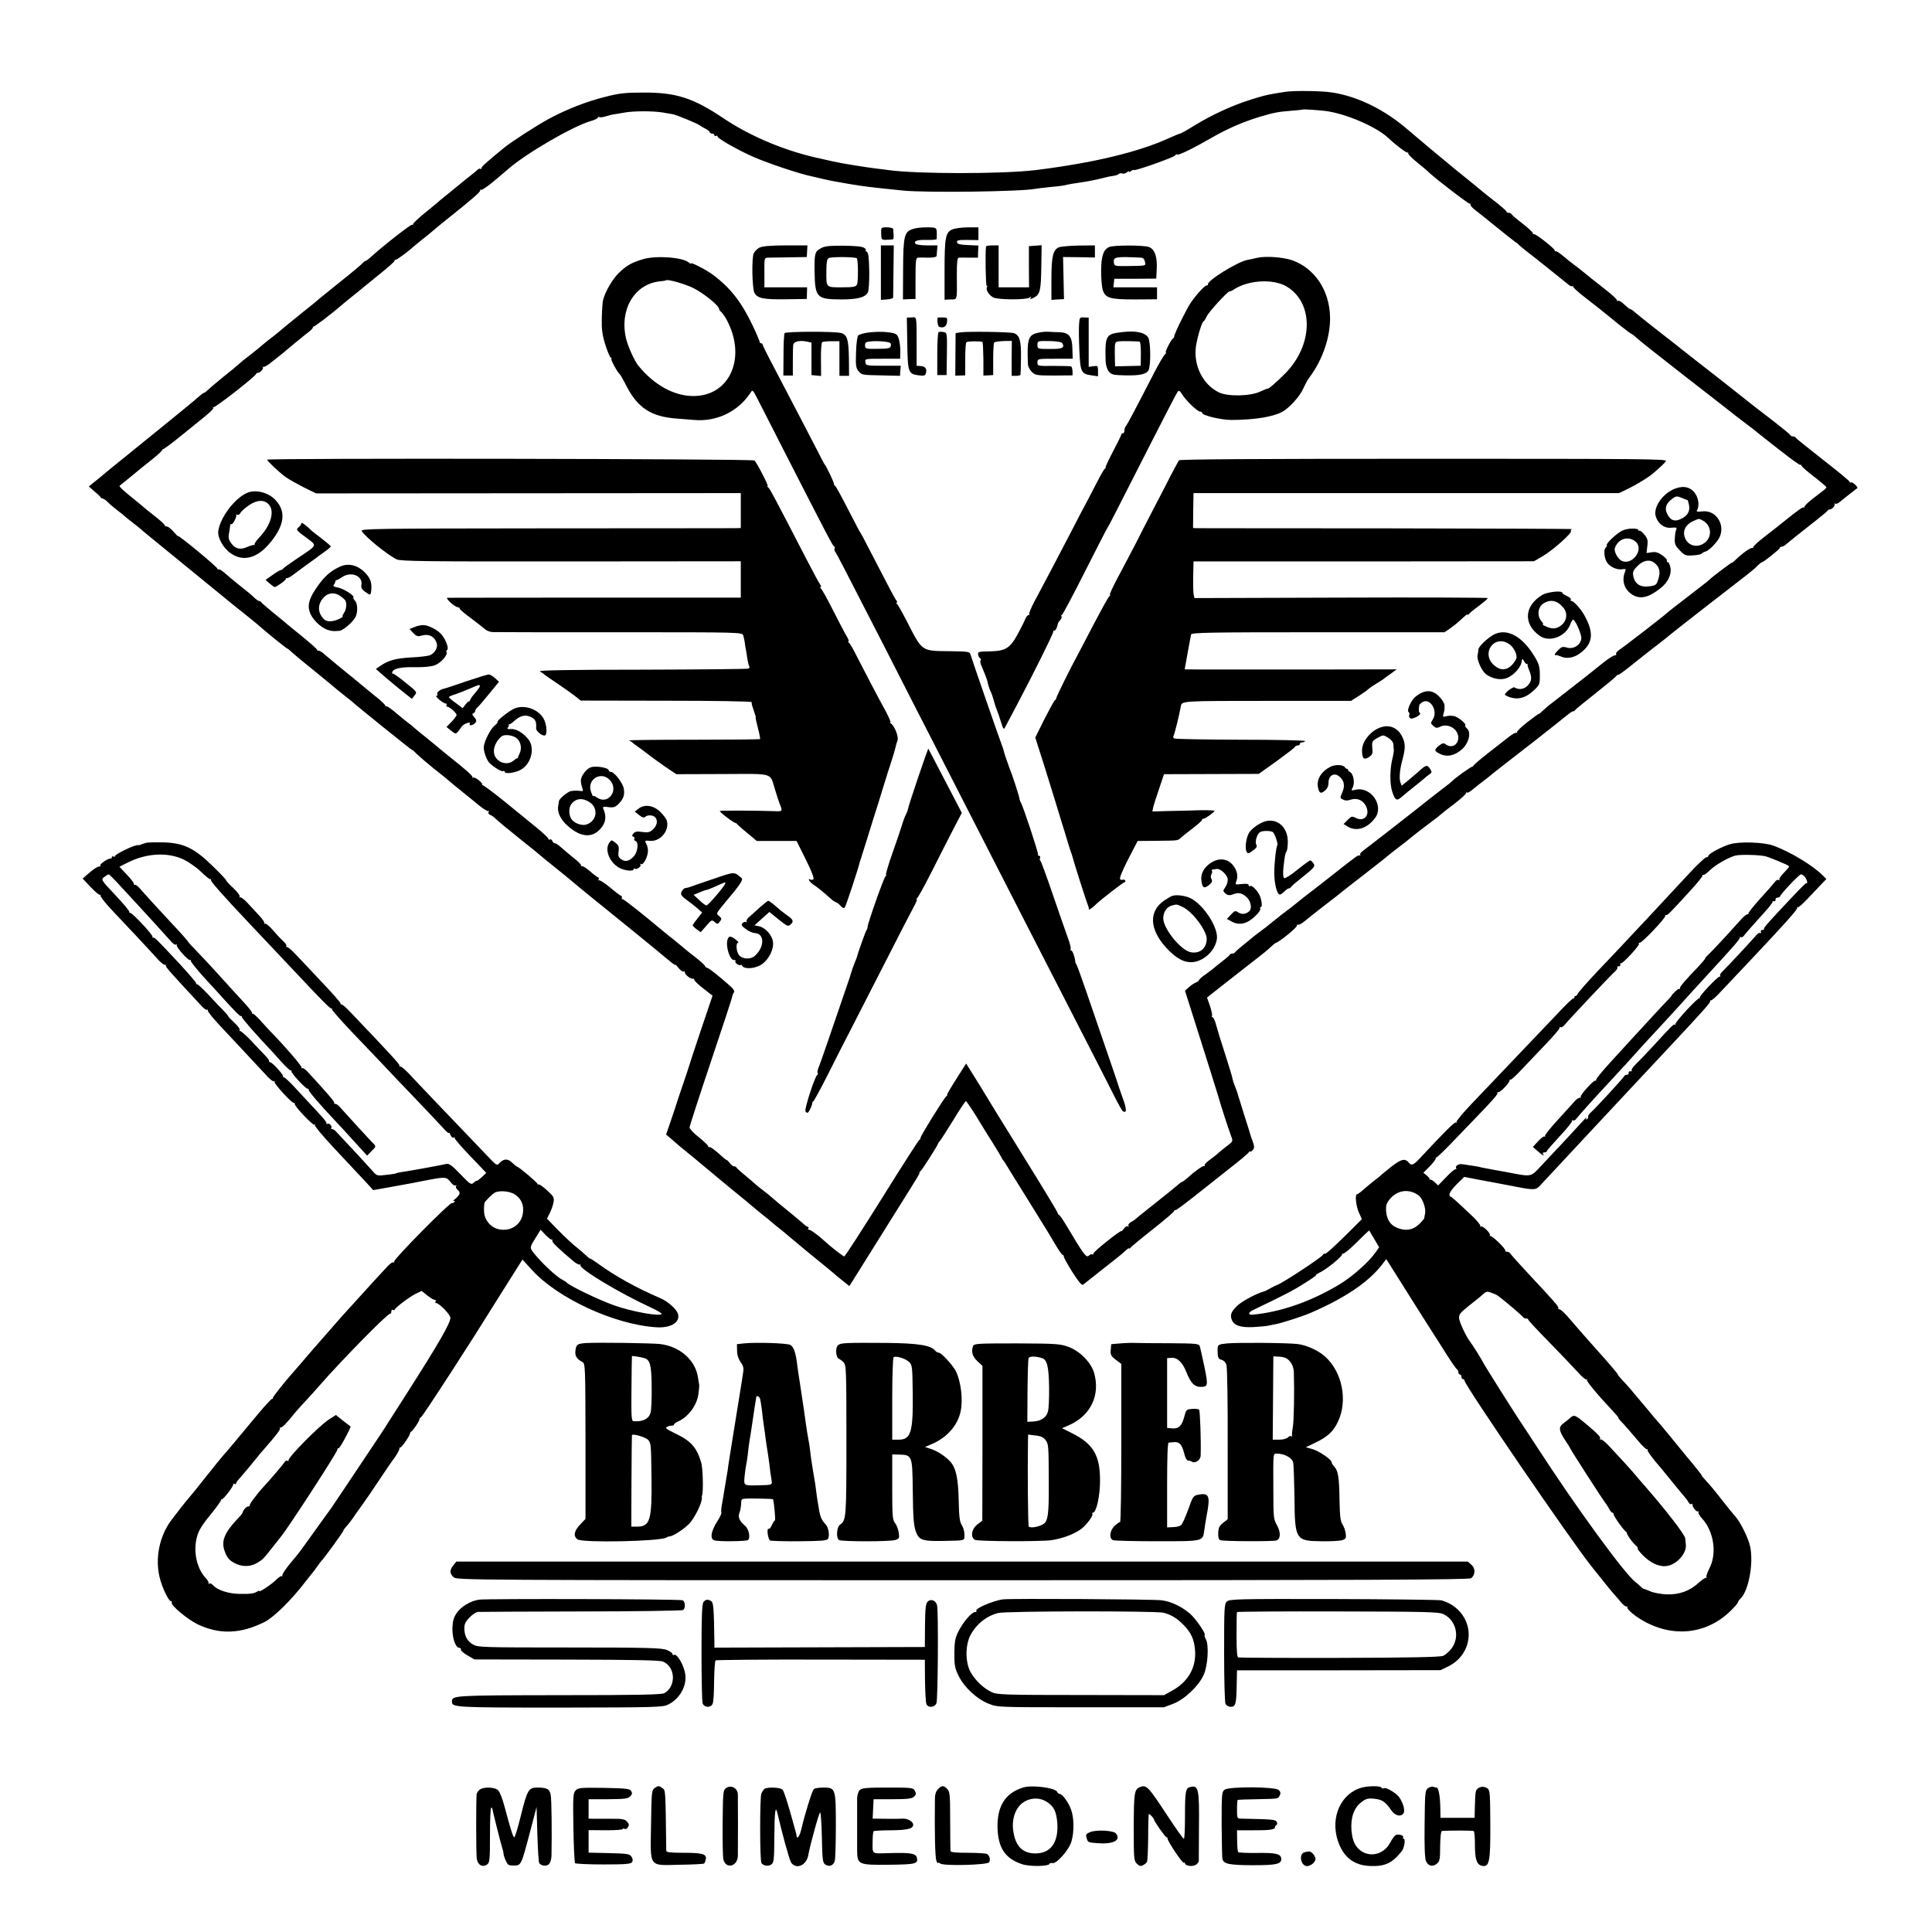 <?xml version="1.0" standalone="no"?>
<!DOCTYPE svg PUBLIC "-//W3C//DTD SVG 20010904//EN"
 "http://www.w3.org/TR/2001/REC-SVG-20010904/DTD/svg10.dtd">
<svg version="1.0" xmlns="http://www.w3.org/2000/svg"
 width="1244pt" height="1244pt" viewBox="0 0 1244 1244"
 preserveAspectRatio="xMidYMid meet">
<g transform="translate(0,1244) scale(0.1,-0.1)"
fill="#000000" stroke="none">
<path d="M8285 11850 c-109 -16 -134 -21 -230 -51 -118 -37 -248 -96 -364
-167 -46 -29 -88 -52 -92 -52 -4 0 -36 -13 -71 -29 -199 -91 -490 -160 -858
-206 -213 -26 -766 -26 -950 0 -19 3 -55 7 -80 10 -72 9 -228 34 -278 46 -26
6 -56 12 -66 15 -226 46 -459 142 -640 264 -192 129 -304 165 -511 164 -120 0
-156 -4 -250 -28 -122 -31 -242 -78 -355 -138 -79 -42 -244 -149 -294 -189
-114 -94 -146 -122 -146 -132 0 -5 -3 -8 -6 -4 -4 3 -12 1 -19 -6 -7 -7 -29
-25 -51 -42 -21 -16 -54 -43 -74 -60 -20 -16 -56 -46 -80 -65 -24 -19 -48 -39
-54 -45 -6 -5 -44 -36 -84 -69 -39 -32 -72 -63 -72 -69 0 -6 -3 -8 -6 -4 -6 6
-189 -137 -272 -213 -12 -11 -25 -20 -28 -20 -4 0 -12 -6 -18 -13 -6 -8 -69
-61 -141 -118 -71 -57 -132 -106 -135 -109 -3 -4 -62 -52 -131 -107 -69 -56
-132 -107 -140 -115 -8 -7 -30 -25 -51 -40 -20 -15 -42 -34 -50 -41 -7 -7 -40
-33 -73 -59 -33 -25 -69 -54 -80 -65 -11 -10 -56 -47 -100 -82 -44 -36 -88
-73 -98 -83 -10 -10 -21 -18 -25 -18 -4 0 -20 -13 -37 -28 -16 -15 -100 -84
-185 -153 -210 -170 -373 -302 -391 -317 -23 -20 -62 -52 -96 -79 l-31 -25 36
-32 c21 -17 39 -34 40 -38 2 -5 8 -8 13 -8 6 0 21 -11 34 -24 14 -14 42 -37
62 -53 21 -15 44 -34 51 -41 8 -7 30 -25 50 -40 20 -15 43 -34 52 -42 9 -8 36
-31 60 -50 24 -19 149 -122 279 -228 130 -106 243 -198 251 -205 8 -7 42 -34
75 -60 33 -26 69 -56 80 -65 57 -51 195 -162 195 -158 0 2 14 -9 30 -24 17
-16 88 -75 158 -131 70 -57 132 -108 138 -114 6 -5 26 -21 44 -35 18 -14 38
-30 44 -35 33 -31 391 -319 391 -315 0 3 14 -9 30 -26 17 -16 64 -57 105 -90
41 -32 77 -61 80 -64 5 -5 120 -100 150 -123 8 -7 38 -31 66 -54 28 -23 55
-39 59 -35 5 4 5 1 1 -6 -4 -7 0 -15 11 -19 9 -4 27 -16 38 -28 11 -11 76 -65
145 -120 69 -55 127 -102 130 -105 3 -3 52 -44 110 -90 58 -46 107 -87 110
-90 3 -3 66 -55 140 -115 236 -191 358 -290 400 -325 93 -78 114 -95 117 -92
3 2 13 -8 24 -23 12 -14 25 -23 30 -20 5 4 9 0 9 -7 0 -14 39 -44 53 -40 4 1
7 -2 7 -7 0 -5 27 -31 59 -56 l59 -46 -75 -222 c-41 -122 -76 -229 -78 -237
-2 -8 -20 -62 -40 -120 -20 -58 -38 -112 -40 -120 -2 -8 -18 -55 -35 -105
l-31 -90 33 -28 c18 -16 42 -36 53 -46 11 -9 58 -48 105 -86 47 -39 87 -72 90
-75 3 -3 30 -25 60 -50 30 -25 60 -49 66 -55 7 -5 20 -17 31 -25 36 -29 128
-105 139 -115 6 -5 26 -22 45 -37 19 -14 45 -36 59 -48 14 -12 40 -34 59 -48
18 -15 43 -35 55 -46 19 -17 206 -171 250 -206 10 -8 23 -20 30 -25 6 -6 32
-28 58 -48 l47 -38 24 38 c13 21 104 166 202 323 98 157 190 303 203 325 14
22 24 42 23 44 -2 2 1 7 6 10 10 7 113 169 113 177 0 3 6 11 13 19 6 7 45 68
86 134 40 67 77 121 80 121 4 0 35 -46 70 -102 34 -57 82 -134 107 -173 24
-38 47 -77 51 -85 4 -8 9 -17 12 -20 3 -3 13 -17 21 -31 8 -14 69 -112 135
-218 124 -199 139 -224 190 -310 17 -28 33 -51 38 -51 4 0 7 -5 7 -11 0 -7 25
-52 56 -101 38 -60 60 -86 68 -80 6 5 56 44 111 88 55 43 109 86 119 94 11 8
30 25 43 37 13 12 23 19 23 15 0 -4 4 -2 8 3 4 6 69 60 145 120 75 59 137 112
137 117 0 4 3 7 8 6 6 -2 61 40 217 164 6 5 62 49 125 99 63 49 121 97 128
106 6 9 12 13 12 9 0 -4 7 -1 15 8 14 13 13 23 -2 66 -4 8 -7 20 -9 25 -1 6
-19 62 -39 125 -20 63 -39 124 -42 135 -3 11 -8 29 -13 40 -15 37 -23 60 -25
75 -1 8 -23 79 -48 158 -26 79 -52 164 -58 188 -6 24 -16 44 -21 44 -5 0 -7 4
-4 9 3 5 -3 33 -13 64 l-19 54 72 57 c40 31 83 65 97 76 13 10 69 54 124 97
55 42 109 86 120 98 11 11 25 22 30 24 23 6 134 97 135 109 0 7 4 11 9 8 4 -3
26 9 47 27 21 18 80 64 129 102 50 38 97 75 105 82 8 7 76 60 150 117 74 58
142 111 149 118 8 7 36 29 61 48 25 19 53 41 61 47 21 19 118 94 164 128 22
16 45 34 51 40 6 6 45 37 88 69 42 32 76 63 76 69 0 6 3 7 6 4 4 -4 21 6 38
21 18 15 47 38 66 52 19 14 48 37 64 51 17 14 83 65 146 114 63 49 120 93 125
97 51 40 195 154 213 169 12 10 26 19 31 19 5 0 11 3 13 8 2 4 57 49 123 101
66 52 128 103 138 114 9 10 17 16 17 12 0 -3 33 20 73 52 39 32 113 90 162
128 50 38 92 72 95 75 4 5 353 277 505 394 22 17 50 41 62 54 12 12 25 22 28
22 9 -1 115 84 115 92 0 5 6 8 13 8 7 0 23 10 37 23 14 12 77 63 140 112 63
49 116 93 118 97 2 5 8 8 14 8 15 0 38 27 30 35 -4 5 -2 5 4 2 6 -3 20 1 30
11 15 13 80 64 113 89 8 6 -32 42 -40 37 -5 -3 -9 -1 -9 4 0 4 -78 69 -172
142 -95 74 -174 138 -176 142 -2 5 -10 8 -17 8 -7 0 -15 4 -17 8 -1 5 -48 43
-103 86 -55 42 -113 87 -130 100 -111 89 -294 232 -370 291 -49 38 -95 74
-102 80 -17 14 -23 19 -153 120 -63 49 -126 100 -140 112 -14 13 -29 23 -33
23 -5 0 -22 14 -39 30 -16 17 -35 27 -41 23 -7 -3 -9 -3 -5 2 4 4 -30 36 -75
71 -89 70 -97 76 -143 114 -17 14 -43 34 -58 45 -15 11 -46 36 -69 55 -22 19
-44 34 -49 32 -4 -1 -8 2 -8 7 0 11 -122 107 -132 103 -5 -1 -8 2 -8 7 0 5
-30 33 -67 62 -38 29 -69 56 -71 61 -2 4 -10 8 -18 8 -8 0 -14 3 -14 8 0 4
-26 27 -57 52 -69 53 -69 53 -158 127 -39 32 -91 74 -115 93 -70 57 -240 199
-305 255 -149 129 -323 215 -490 240 -62 10 -235 12 -290 5z m245 -124 c130
-15 332 -101 411 -176 40 -39 114 -95 121 -92 4 1 7 -2 6 -7 -2 -4 24 -30 57
-57 33 -26 62 -51 65 -54 25 -29 265 -214 274 -212 6 2 8 0 4 -4 -4 -3 9 -20
30 -36 20 -16 44 -34 52 -41 148 -120 218 -176 221 -174 2 1 3 0 2 -2 -1 -2
24 -23 55 -48 31 -24 64 -49 72 -56 8 -7 53 -43 100 -80 47 -38 92 -74 102
-82 9 -7 19 -11 22 -8 3 4 6 2 6 -4 0 -6 33 -35 73 -66 39 -30 83 -65 97 -76
14 -11 30 -24 35 -28 6 -5 45 -36 87 -71 43 -34 80 -62 83 -62 3 0 20 -13 38
-30 17 -16 158 -127 312 -247 270 -210 291 -226 318 -248 7 -5 39 -30 72 -55
33 -25 65 -49 71 -55 6 -5 24 -20 40 -32 16 -13 73 -58 128 -100 54 -43 103
-77 107 -76 5 2 9 -1 9 -6 0 -5 36 -36 80 -70 44 -34 80 -65 80 -68 0 -7 -9
-14 -88 -74 -34 -26 -58 -51 -54 -55 4 -5 3 -6 -2 -2 -7 6 -33 -12 -136 -95
-8 -7 -56 -45 -107 -84 -51 -39 -89 -74 -85 -78 4 -4 2 -5 -4 -3 -12 3 -61
-31 -106 -74 -15 -15 -28 -25 -28 -22 0 4 -129 -93 -140 -106 -3 -4 -66 -53
-140 -110 -74 -57 -137 -106 -140 -110 -9 -10 -275 -216 -303 -234 -15 -10
-24 -22 -21 -27 3 -5 -1 -9 -9 -9 -8 0 -41 -21 -74 -47 -90 -73 -187 -148
-328 -258 -22 -16 -50 -40 -62 -52 -13 -13 -24 -22 -26 -20 -1 1 -34 -23 -74
-54 -40 -31 -69 -60 -65 -64 4 -4 2 -5 -4 -3 -5 2 -26 -9 -45 -24 -19 -15 -80
-62 -136 -106 -56 -44 -100 -82 -98 -86 3 -3 2 -4 -1 -1 -6 4 -119 -77 -134
-95 -3 -4 -35 -29 -72 -57 -37 -29 -73 -56 -80 -62 -42 -35 -381 -299 -419
-327 -16 -11 -25 -24 -21 -28 4 -4 2 -6 -4 -4 -10 3 -21 -5 -163 -117 -42 -33
-105 -83 -141 -110 -36 -27 -73 -57 -83 -65 -46 -37 -57 -46 -83 -65 -15 -11
-46 -35 -68 -53 -64 -52 -69 -56 -111 -87 -22 -16 -42 -32 -45 -35 -3 -3 -27
-23 -55 -45 -27 -22 -51 -43 -53 -47 -2 -5 -10 -8 -17 -8 -7 0 -15 -3 -17 -8
-1 -4 -23 -23 -48 -42 -25 -19 -47 -37 -50 -40 -3 -3 -26 -21 -52 -40 -27 -18
-48 -37 -48 -41 0 -4 -8 -10 -17 -14 -10 -3 -30 -16 -46 -30 l-27 -24 96 -303
c53 -167 104 -330 114 -363 23 -81 69 -221 86 -267 14 -37 14 -37 -23 -65 -20
-15 -47 -37 -59 -48 -12 -11 -37 -31 -57 -45 -19 -14 -33 -28 -30 -33 2 -4 1
-6 -4 -5 -9 3 -62 -35 -111 -80 -14 -12 -28 -22 -31 -22 -3 0 -17 -10 -31 -23
-14 -12 -79 -65 -145 -117 -66 -52 -122 -97 -125 -101 -3 -3 -15 -11 -28 -18
-12 -7 -20 -17 -16 -23 4 -6 3 -8 -4 -4 -6 3 -18 -4 -26 -16 -9 -12 -16 -19
-16 -15 0 4 -41 -24 -90 -64 -50 -39 -90 -75 -90 -81 0 -6 -3 -8 -7 -5 -3 4
-14 0 -22 -8 -17 -15 -31 3 -150 203 -19 31 -38 59 -43 60 -4 2 -8 8 -8 13 0
4 -86 147 -191 316 -105 169 -199 322 -209 338 -10 17 -56 92 -103 169 l-86
138 -34 -53 c-75 -118 -90 -144 -88 -148 2 -2 -1 -7 -6 -10 -14 -10 -166 -255
-166 -268 0 -7 -4 -13 -8 -13 -3 0 -112 -169 -240 -375 -129 -206 -238 -375
-243 -375 -7 0 -86 61 -128 100 -41 38 -93 75 -101 72 -5 -1 -6 2 -2 8 3 5 2
10 -2 10 -5 0 -20 10 -33 23 -21 18 -107 90 -145 120 -5 4 -26 21 -45 38 -19
17 -51 43 -70 57 -19 14 -40 31 -45 36 -6 6 -35 31 -65 56 -30 24 -56 48 -58
52 -2 5 -9 8 -16 8 -6 0 -18 9 -26 20 -8 11 -17 20 -20 20 -4 0 -28 20 -55 45
-27 24 -52 42 -57 39 -4 -3 -8 -1 -8 5 0 6 -27 32 -60 58 -33 26 -60 55 -60
63 0 8 61 197 136 420 75 223 137 412 138 420 1 9 6 22 11 29 6 10 -1 22 -21
40 -84 74 -138 116 -150 119 -8 2 -14 7 -14 11 0 5 -28 30 -62 57 -35 27 -68
53 -74 59 -6 5 -28 24 -48 40 -21 17 -52 42 -70 56 -153 128 -268 219 -277
219 -5 0 -8 4 -5 9 3 5 0 11 -7 14 -7 2 -40 28 -73 56 -34 28 -65 47 -69 43
-5 -4 -5 -1 -1 6 4 6 3 12 -1 12 -5 0 -29 18 -53 39 -25 22 -49 37 -55 34 -5
-4 -7 -3 -3 2 4 4 -16 26 -45 48 -29 23 -65 54 -82 69 -16 15 -35 28 -41 28
-7 0 -15 7 -18 16 -3 8 -11 12 -16 9 -6 -4 -9 -3 -8 2 2 5 -33 38 -77 74 -44
36 -139 113 -211 172 -72 58 -134 104 -138 102 -3 -3 -4 -2 -1 1 7 11 -47 54
-59 47 -6 -3 -8 -3 -4 2 6 6 -39 47 -157 140 -21 17 -43 35 -49 40 -6 6 -47
39 -91 75 -44 35 -82 67 -85 70 -3 4 -14 13 -26 21 -11 8 -47 37 -79 64 -32
28 -62 49 -66 47 -5 -1 -9 2 -9 6 0 5 -30 33 -68 63 -37 30 -72 58 -78 64 -7
5 -20 17 -30 25 -98 79 -184 150 -209 172 -16 16 -36 28 -42 28 -7 0 -13 4
-13 8 0 4 -42 41 -92 82 -51 41 -95 77 -98 80 -3 3 -41 35 -85 70 -44 36 -81
68 -83 72 -2 5 -8 8 -13 8 -6 0 -20 10 -33 23 -25 23 -34 31 -105 87 -24 19
-60 49 -80 67 -19 17 -39 30 -43 27 -4 -3 -8 -1 -8 4 0 11 -247 215 -253 210
-2 -2 -16 12 -31 30 -15 17 -34 32 -42 32 -8 0 -14 4 -14 9 0 4 -28 30 -63 57
-34 27 -67 53 -73 59 -6 5 -30 26 -54 45 -72 57 -105 88 -100 92 19 15 116 94
120 98 3 3 40 33 82 66 43 34 75 64 73 68 -3 3 -2 4 1 2 3 -3 65 43 137 102
183 147 196 159 189 169 -4 4 -3 5 2 1 8 -7 267 195 274 213 2 5 8 9 14 9 15
0 38 27 30 36 -4 5 -3 6 2 2 5 -4 29 9 54 30 26 20 56 44 67 53 11 9 49 41 85
71 36 29 77 63 92 74 15 12 25 24 23 28 -3 3 -2 4 1 2 5 -4 123 86 194 148 14
12 48 40 75 61 28 22 52 42 55 45 3 3 49 40 102 83 54 43 98 82 98 87 0 6 3 9
8 7 6 -1 88 59 112 83 3 3 28 23 55 45 28 21 61 49 75 61 14 12 50 42 80 66
165 131 225 183 222 192 -2 6 0 8 3 4 7 -6 52 26 125 89 14 12 39 33 55 47
117 101 413 273 530 307 25 7 45 17 45 22 0 4 4 6 9 3 4 -3 23 -1 42 5 19 6
43 12 54 13 11 2 40 7 65 11 59 11 182 11 245 1 28 -5 57 -10 65 -11 25 -4
170 -64 180 -75 3 -3 17 -11 33 -19 15 -8 27 -18 27 -23 0 -4 7 -8 15 -8 8 0
15 -5 15 -11 0 -5 5 -7 10 -4 6 3 10 2 10 -4 0 -13 136 -90 235 -133 97 -42
302 -110 374 -124 7 -1 34 -8 60 -14 55 -13 70 -16 181 -35 96 -16 129 -20
345 -42 149 -15 758 -7 850 11 12 2 52 7 90 11 39 3 79 8 90 10 34 8 79 16
105 19 50 7 106 18 145 28 22 6 53 13 70 15 16 2 33 7 38 12 5 5 16 7 23 4 8
-3 21 0 29 7 8 7 15 9 15 5 0 -4 6 -2 13 4 8 6 16 9 18 6 8 -7 264 84 267 95
2 6 7 8 12 5 10 -6 102 39 225 110 99 57 203 102 310 134 88 26 113 31 200 38
39 3 71 6 73 8 3 2 80 -2 142 -9z"/>
<path d="M5676 10970 c-2 -3 -3 -21 -2 -40 1 -33 3 -35 36 -34 19 1 37 2 40 3
3 1 5 13 4 29 -1 15 -3 32 -3 38 -1 11 -69 15 -75 4z"/>
<path d="M5879 10966 c-57 -18 -63 -45 -64 -262 l-1 -192 41 2 40 1 0 132 c0
111 2 133 15 134 8 1 39 1 68 0 34 0 52 4 53 12 1 7 2 24 3 40 l3 27 -68 0
c-39 0 -71 5 -75 11 -11 18 13 26 76 24 33 -1 61 2 61 6 1 5 1 18 1 29 0 45
-1 46 -61 46 -32 1 -74 -4 -92 -10z"/>
<path d="M6133 10963 c-45 -18 -51 -52 -51 -265 l0 -188 39 2 c45 1 41 -13 40
161 0 77 3 107 12 108 7 0 37 1 68 0 l56 0 1 39 2 39 -67 3 c-51 2 -69 7 -71
18 -2 13 10 16 68 15 l70 -1 0 41 0 41 -68 0 c-38 0 -83 -6 -99 -13z"/>
<path d="M4889 10845 c-14 -7 -30 -24 -36 -37 -14 -31 -10 -227 5 -254 19 -35
59 -43 202 -41 l135 2 1 38 1 37 -137 0 -138 0 0 95 c-1 91 0 95 21 96 12 0
74 1 137 2 l115 2 2 38 2 37 -142 0 c-102 -1 -149 -5 -168 -15z"/>
<path d="M5283 10840 c-37 -22 -39 -32 -38 -150 3 -166 13 -177 170 -178 106
0 156 13 173 45 6 10 10 72 9 136 -2 92 -5 120 -17 127 -8 5 -11 10 -6 10 6 0
2 6 -8 13 -13 10 -55 14 -136 15 -97 0 -122 -3 -147 -18z m234 -63 c9 -10 10
-150 1 -169 -7 -15 -23 -18 -98 -18 -103 0 -100 -4 -99 107 0 54 4 75 15 81
17 10 171 8 181 -1z"/>
<path d="M5672 10685 l0 -176 39 3 c21 1 39 7 40 12 0 6 1 84 2 174 l2 162
-42 0 -41 0 0 -175z"/>
<path d="M6349 10853 c-6 -41 -2 -253 4 -253 5 0 6 -4 2 -9 -10 -17 16 -57 45
-68 38 -14 211 -14 229 1 12 9 13 8 7 -2 -6 -10 -1 -10 22 2 39 20 45 46 47
204 l2 133 -41 -3 -41 -3 0 -132 1 -133 -98 0 -98 0 0 135 0 135 -40 0 c-22 0
-40 -3 -41 -7z"/>
<path d="M6819 10848 c-39 -16 -49 -59 -49 -207 l0 -132 41 3 40 2 -3 135 -3
136 103 -1 102 -2 0 39 0 39 -102 -1 c-57 -1 -115 -6 -129 -11z"/>
<path d="M7143 10850 c-38 -15 -53 -60 -53 -158 0 -49 5 -103 11 -121 18 -51
47 -59 207 -59 l142 1 0 38 0 39 -141 0 -140 0 3 27 3 28 135 0 135 1 3 59 c5
82 -13 131 -51 145 -36 12 -223 12 -254 0z m203 -69 c15 -1 23 -9 26 -26 6
-28 13 -26 -112 -28 -84 -1 -85 -1 -88 25 -4 34 15 37 174 29z"/>
<path d="M4140 10771 c-74 -22 -107 -41 -158 -91 -39 -39 -85 -118 -99 -172
-3 -13 -7 -63 -8 -113 -2 -71 2 -107 21 -169 13 -44 30 -83 36 -88 7 -4 9 -8
5 -8 -9 0 40 -91 54 -100 4 -3 24 -38 44 -78 72 -139 159 -195 321 -207 33 -3
84 -7 114 -9 144 -13 282 54 361 173 15 24 15 24 48 -40 18 -35 98 -192 178
-349 283 -553 305 -595 314 -598 5 -2 6 -8 3 -13 -3 -6 -1 -15 4 -22 9 -11 57
-104 325 -627 57 -113 150 -293 204 -400 55 -107 143 -278 194 -379 351 -687
725 -1417 912 -1781 61 -118 132 -259 159 -312 27 -54 53 -100 58 -103 26 -16
26 13 -2 88 -16 45 -31 89 -33 97 -2 8 -36 107 -75 220 -39 113 -96 279 -127
370 -31 91 -59 167 -62 170 -3 3 -6 10 -7 15 -2 31 -18 75 -26 75 -5 0 -7 4
-4 9 3 5 -5 38 -18 72 -13 35 -56 161 -97 279 -40 118 -76 216 -80 218 -5 2
-5 10 -2 18 3 8 0 14 -7 14 -6 0 -9 4 -6 8 4 7 -96 311 -111 335 -4 6 -8 18
-9 27 -2 16 -49 160 -64 195 -11 28 -37 104 -38 115 0 3 -6 19 -12 35 -15 38
-189 541 -199 575 -7 25 -8 25 -135 27 -186 2 -176 -4 -277 193 -30 58 -58
108 -64 112 -5 4 -6 8 -1 8 5 0 4 6 -2 13 -9 11 -49 86 -181 342 -25 50 -48
92 -51 95 -3 3 -38 70 -79 150 -41 80 -78 148 -83 151 -5 3 -9 9 -8 13 2 7
-50 116 -60 126 -3 3 -21 37 -40 75 -35 68 -132 255 -284 545 -42 79 -76 148
-76 152 0 4 -4 8 -10 8 -5 0 -9 3 -8 8 0 4 -20 52 -46 107 -72 151 -143 242
-256 326 -41 31 -140 82 -140 73 0 -4 -7 -1 -15 6 -41 34 -212 46 -295 21z
m325 -186 c64 -32 165 -113 165 -134 0 -5 6 -14 14 -20 8 -7 25 -31 37 -54
127 -241 18 -487 -216 -487 -125 0 -254 71 -356 197 -24 30 -67 125 -78 174
-43 185 53 348 214 367 22 2 41 5 43 7 10 9 119 -22 177 -50z"/>
<path d="M8095 10780 c-22 -5 -51 -12 -65 -14 -66 -14 -259 -134 -252 -157 1
-5 -2 -8 -6 -6 -11 3 -65 -55 -104 -111 -28 -41 -109 -205 -107 -218 0 -4 -3
-10 -8 -13 -14 -10 -55 -91 -46 -91 4 0 1 -6 -7 -13 -8 -7 -40 -62 -71 -122
-118 -229 -171 -330 -180 -339 -5 -6 -9 -18 -9 -28 0 -10 -4 -18 -10 -18 -5 0
-10 -3 -10 -8 0 -4 -24 -53 -54 -110 -29 -56 -51 -102 -47 -102 3 0 1 -4 -5
-8 -6 -4 -27 -41 -48 -82 -21 -41 -50 -97 -65 -125 -15 -27 -67 -126 -115
-220 -91 -174 -160 -306 -227 -431 -21 -40 -35 -75 -32 -78 4 -3 2 -6 -4 -6
-6 0 -16 -12 -22 -27 -6 -16 -28 -59 -49 -98 -50 -90 -78 -107 -180 -109 -71
-1 -77 -3 -74 -21 2 -11 8 -22 13 -23 5 -2 6 -8 3 -14 -4 -5 -2 -20 4 -31 10
-23 36 -88 38 -97 4 -22 18 -67 24 -75 3 -5 12 -30 19 -55 6 -25 16 -54 21
-65 5 -11 16 -44 25 -73 16 -51 18 -52 29 -30 7 13 37 70 68 128 109 206 243
475 240 483 -1 4 2 7 7 7 9 0 17 18 23 45 1 6 8 16 15 23 7 8 11 18 8 23 -4 5
-3 9 2 9 4 0 71 125 148 278 77 152 142 279 145 282 3 3 35 64 71 135 37 72
135 265 219 430 84 165 157 306 163 313 8 10 14 6 28 -16 23 -39 99 -112 116
-112 7 0 13 -4 13 -8 0 -17 123 -46 189 -46 149 1 262 19 325 51 46 24 116
101 138 152 11 25 30 60 43 76 83 112 133 262 129 388 -5 169 -99 309 -243
361 -57 20 -171 29 -226 16z m188 -184 c178 -105 174 -377 -8 -561 -58 -58
-107 -101 -112 -97 -2 1 -24 -8 -50 -20 -65 -30 -210 -32 -266 -4 -104 52
-164 175 -146 299 9 57 39 157 48 157 3 0 12 14 20 31 13 30 137 165 149 163
4 -1 17 5 28 13 93 60 251 69 337 19z"/>
<path d="M5842 10228 c3 -188 6 -196 75 -205 34 -4 41 -2 45 15 8 28 -5 44
-35 45 l-25 2 0 125 c0 204 2 188 -33 186 l-30 -1 3 -167z"/>
<path d="M6039 10396 c-7 -7 -1 -57 7 -60 28 -11 49 1 52 31 3 27 0 29 -28 29
-16 0 -30 0 -31 0z"/>
<path d="M6948 10351 c-2 -25 -1 -101 2 -168 6 -139 12 -151 79 -160 l41 -6 0
35 c0 33 -2 34 -30 30 l-30 -4 0 158 0 159 -30 1 c-28 2 -29 0 -32 -45z"/>
<path d="M5052 10295 c-4 -5 -7 -69 -7 -141 l-1 -132 31 0 30 0 0 92 c0 50 1
98 3 108 5 19 41 28 85 19 l32 -7 0 -104 0 -105 31 -3 31 -3 -1 106 c-1 59 3
109 8 112 4 3 31 6 60 6 l51 0 0 -112 0 -111 31 0 31 0 -1 113 c-2 122 -11
153 -52 163 -43 11 -355 10 -362 -1z"/>
<path d="M5585 10298 c-26 -4 -53 -12 -59 -18 -6 -6 -13 -55 -14 -108 -3 -86
-1 -101 16 -122 19 -24 26 -25 144 -27 l123 -3 2 33 3 32 -113 0 c-109 0 -112
1 -115 23 -3 22 -2 22 110 22 l114 0 1 43 c1 23 -3 59 -8 79 -8 30 -15 38 -42
44 -44 9 -104 10 -162 2z m148 -67 c4 -4 5 -14 2 -22 -4 -12 -25 -15 -85 -15
-77 -1 -80 0 -80 22 0 19 6 23 38 26 48 4 115 -2 125 -11z"/>
<path d="M6043 10301 c-4 -3 -8 -67 -8 -141 l0 -135 30 0 30 0 2 136 c2 137 1
137 -22 141 -13 3 -27 2 -32 -1z"/>
<path d="M6184 10300 l-31 -5 -1 -137 -1 -137 32 1 32 1 0 104 c0 58 3 107 8
110 11 7 96 7 103 1 3 -3 5 -53 6 -111 l0 -105 31 1 32 2 0 102 c0 56 3 105 7
108 4 4 31 8 60 9 l53 1 -1 -112 0 -113 28 0 c15 0 29 3 29 8 1 4 2 52 3 107
2 110 -9 148 -46 160 -27 8 -299 12 -344 5z"/>
<path d="M6674 10295 c-54 -15 -62 -45 -55 -203 1 -13 12 -33 24 -46 22 -22
31 -24 143 -24 l120 1 0 26 c-1 14 -4 28 -8 31 -3 3 -54 4 -112 4 -105 -1
-106 -1 -106 22 0 24 1 24 114 24 l113 0 -2 67 c-2 77 -22 102 -84 104 -20 0
-53 2 -73 3 -21 1 -54 -3 -74 -9z m166 -65 c18 -30 -1 -38 -81 -37 -78 0 -79
1 -79 26 0 26 1 26 76 25 50 -1 79 -6 84 -14z"/>
<path d="M7230 10302 c-111 -12 -115 -19 -111 -188 1 -25 9 -51 20 -65 17 -22
28 -24 108 -26 93 -2 137 8 149 35 15 34 13 185 -3 209 -21 32 -78 45 -163 35z
m106 -61 c7 -1 10 -29 10 -78 l-1 -78 -83 -2 -82 -2 -1 34 c0 19 -1 49 -1 65
0 54 2 59 25 62 18 2 73 2 133 -1z"/>
<path d="M1720 9480 c0 -8 78 -82 121 -113 20 -14 72 -43 115 -65 l79 -39
1367 1 1368 1 0 -112 0 -113 -42 -1 c-24 0 -575 -1 -1225 -1 -1086 -1 -1182
-2 -1174 -17 20 -36 167 -155 226 -183 25 -12 203 -14 1123 -13 l1092 1 0
-117 0 -117 -937 0 c-516 0 -944 -1 -952 -1 -17 -1 49 -61 67 -61 6 0 12 -4
12 -9 0 -5 33 -33 73 -62 39 -30 81 -62 91 -71 11 -10 34 -18 50 -18 17 -1
385 -1 818 -1 783 0 787 0 794 -21 3 -11 7 -30 9 -41 1 -12 5 -38 9 -57 3 -19
8 -47 10 -62 3 -15 7 -32 10 -37 4 -5 2 -12 -4 -16 -5 -3 -314 -6 -686 -7
-473 0 -671 -4 -658 -11 10 -6 21 -13 24 -16 3 -4 48 -35 100 -70 52 -35 105
-74 118 -85 13 -12 25 -20 28 -18 2 1 5 2 7 1 1 0 246 0 545 -1 303 0 542 -4
542 -9 0 -16 1 -18 15 -59 8 -22 13 -40 11 -40 -2 0 4 -30 14 -67 10 -38 16
-70 14 -72 -2 -2 -196 -4 -431 -4 -236 0 -421 -2 -413 -5 8 -3 17 -8 20 -11 3
-4 21 -18 40 -31 19 -14 42 -30 50 -37 37 -29 109 -81 150 -108 l45 -30 298 1
c340 1 302 12 338 -102 11 -38 25 -78 29 -89 20 -50 20 -50 -34 -48 -110 4
-348 5 -351 1 -5 -5 92 -79 101 -77 3 0 11 -6 17 -14 7 -7 36 -33 66 -57 l54
-45 128 0 128 0 60 -120 c39 -79 55 -122 48 -127 -6 -4 -15 -4 -19 -2 -22 14
-5 -16 18 -31 26 -17 55 -40 108 -87 17 -16 35 -28 40 -28 5 0 17 -10 28 -22
11 -13 22 -18 27 -12 7 7 86 246 96 289 1 6 5 17 8 25 3 8 24 76 47 150 23 74
45 146 50 160 5 14 25 79 45 145 20 66 46 147 57 180 11 33 21 70 24 82 2 12
8 32 13 45 9 24 -19 94 -43 110 -6 4 -8 8 -3 8 4 0 -8 28 -26 63 -57 104 -142
267 -188 357 -23 47 -47 88 -53 92 -6 4 -7 8 -3 8 5 0 0 15 -11 33 -11 17 -50
93 -88 167 -37 74 -73 138 -79 142 -5 4 -6 8 -1 8 5 0 4 6 -1 13 -6 6 -45 80
-88 162 -210 406 -239 461 -249 467 -6 4 -7 8 -3 8 8 0 -67 146 -85 165 -10
11 -3138 16 -3138 5z"/>
<path d="M7591 9476 c-4 -6 -30 -54 -57 -106 -26 -52 -74 -144 -106 -205 -31
-60 -85 -164 -118 -230 -34 -66 -87 -166 -117 -222 -30 -57 -51 -103 -46 -103
4 0 3 -4 -3 -8 -6 -4 -48 -79 -94 -167 -46 -88 -95 -182 -110 -210 -46 -83
-140 -274 -139 -281 0 -4 -3 -10 -9 -13 -5 -3 -35 -59 -68 -123 l-58 -117 63
-198 c34 -109 64 -205 66 -213 2 -8 18 -60 35 -115 17 -55 38 -122 46 -150 8
-27 18 -57 21 -65 3 -8 7 -19 8 -25 7 -29 88 -284 97 -305 6 -14 10 -29 9 -35
-2 -8 28 13 49 35 24 24 174 140 181 140 6 0 7 5 4 10 -4 6 -10 8 -14 6 -4 -3
-12 -2 -18 2 -7 5 10 48 50 127 l62 120 120 1 c147 2 137 0 161 22 10 9 45 37
77 61 31 24 57 47 57 52 0 5 3 8 8 7 8 -3 72 43 72 51 0 3 -42 5 -92 4 -51 -2
-141 -4 -201 -5 l-107 -3 5 25 c3 14 20 68 38 120 l32 95 305 1 305 1 115 82
c63 46 117 87 118 92 2 5 10 9 18 9 8 0 14 5 14 10 0 6 6 10 14 10 8 0 17 4
20 8 3 5 -183 9 -414 9 -230 1 -424 4 -429 8 -6 3 -9 11 -5 16 7 12 36 129 48
194 6 32 17 32 555 32 l540 0 52 33 c28 18 56 38 62 45 7 6 30 22 52 35 22 13
45 28 50 33 6 4 25 19 44 32 l34 25 -554 -1 c-305 0 -612 0 -683 0 l-128 1 7
38 c4 20 9 48 11 62 5 29 17 92 19 103 2 4 3 13 4 21 1 13 114 15 816 15 l816
0 32 22 c35 25 48 35 90 74 15 14 27 22 27 18 0 -4 4 -3 8 3 4 6 33 30 65 53
31 24 57 46 57 50 0 3 -425 5 -945 3 l-944 -3 -5 23 c-3 13 -4 66 -3 118 l2
95 1096 0 1096 1 58 34 c66 39 188 148 180 160 -3 5 1 10 7 13 7 2 -527 4
-1187 5 -660 0 -1212 1 -1227 1 l-26 1 1 112 2 113 1370 0 1370 0 50 24 c66
32 144 80 175 108 49 43 65 58 77 74 11 14 -140 15 -1558 15 -1087 0 -1572 -3
-1578 -10z"/>
<path d="M10792 9296 c-82 -28 -148 -119 -131 -180 14 -48 55 -79 101 -74 32
3 37 1 31 -12 -4 -8 -8 -34 -9 -57 -2 -36 3 -47 32 -77 32 -33 38 -35 85 -32
28 1 54 7 57 12 4 5 14 10 22 12 18 4 55 38 81 74 59 82 -4 198 -101 185 -27
-3 -38 -2 -34 5 16 26 13 72 -7 104 -27 45 -72 59 -127 40z m73 -76 c2 0 6
-11 9 -25 10 -41 -3 -71 -42 -92 -45 -25 -74 -17 -96 26 -20 37 -9 70 31 99
25 19 31 19 62 6 18 -8 35 -14 36 -14z m98 -131 c64 -34 63 -120 -1 -153 -51
-26 -105 0 -117 55 -9 38 15 76 58 94 39 17 34 17 60 4z"/>
<path d="M1590 9266 c-79 -35 -170 -155 -184 -242 -8 -43 30 -112 80 -147 82
-57 174 -31 258 74 88 109 98 195 32 267 -45 51 -132 73 -186 48z m143 -77
c36 -44 10 -132 -62 -208 -21 -22 -35 -43 -32 -47 3 -3 2 -5 -4 -3 -5 1 -25
-5 -43 -13 -45 -20 -78 -12 -103 24 -17 23 -20 37 -14 66 3 20 7 42 7 49 1 7
4 10 8 8 8 -5 35 45 31 58 -1 5 3 6 8 2 6 -3 15 3 20 14 6 10 31 32 56 49 53
35 99 36 128 1z"/>
<path d="M1940 9070 c0 -7 -8 -18 -17 -25 -19 -14 -16 -20 52 -69 68 -51 72
-43 -60 -131 -49 -33 -91 -63 -93 -67 -2 -5 -8 -8 -13 -8 -4 0 -29 -14 -54
-32 l-45 -32 26 -23 c15 -13 29 -23 32 -23 12 0 72 43 72 51 0 5 4 8 8 7 5 -2
21 7 38 20 16 12 54 40 84 62 30 22 60 43 65 47 6 5 29 22 52 38 24 17 43 33
43 36 0 4 -26 26 -57 50 -32 24 -60 46 -63 49 -44 42 -70 61 -70 50z"/>
<path d="M10445 9023 c-38 -19 -106 -84 -99 -94 2 -4 0 -10 -6 -14 -15 -10
-12 -64 6 -94 18 -31 67 -53 103 -46 18 3 21 1 16 -13 -26 -59 -7 -119 47
-152 50 -30 103 -18 178 41 49 38 74 89 66 133 -4 20 -11 36 -16 36 -6 0 -9 5
-7 12 1 6 -13 21 -32 34 -24 17 -42 22 -66 18 l-33 -5 5 45 c5 38 1 50 -20 75
-13 16 -28 27 -31 24 -3 -4 -6 -2 -6 3 0 15 -73 14 -105 -3z m89 -73 c53 -51
-28 -155 -94 -120 -24 13 -49 60 -42 80 20 63 90 83 136 40z m117 -133 c33
-25 42 -56 28 -102 -12 -41 -16 -44 -56 -50 -61 -9 -97 14 -107 69 -4 23 1 35
28 62 36 36 77 44 107 21z"/>
<path d="M2188 8791 c-60 -28 -97 -61 -142 -124 -55 -77 -68 -121 -51 -170 15
-43 67 -95 110 -111 29 -10 37 -11 80 -8 24 2 88 57 104 89 16 31 14 89 -4
106 -8 8 -12 17 -9 20 10 10 -65 58 -100 64 -25 4 -33 9 -27 17 5 6 10 16 10
21 1 6 4 10 9 10 4 0 20 9 35 19 59 40 135 7 124 -51 -3 -17 3 -29 25 -44 32
-23 35 -23 38 6 5 47 -2 73 -27 104 -50 60 -116 80 -175 52z m2 -188 c14 -9
28 -22 32 -27 13 -18 9 -60 -8 -84 -8 -12 -12 -22 -7 -22 4 -1 -8 -8 -27 -17
-41 -18 -76 -18 -94 0 -42 42 -43 96 -1 141 28 30 69 34 105 9z"/>
<path d="M9930 8609 c-115 -70 -123 -184 -19 -261 64 -48 172 -8 201 75 6 15
13 27 17 27 14 0 56 -96 53 -122 -5 -41 -50 -70 -92 -58 -27 8 -35 6 -56 -15
-24 -24 -30 -36 -16 -33 4 1 20 -4 35 -10 38 -16 84 -7 124 24 82 62 88 132
20 250 -20 35 -65 84 -77 84 -6 0 -9 4 -6 9 4 5 -7 15 -24 23 -16 7 -30 16
-30 20 0 18 -96 7 -130 -13z m139 -85 c25 -32 20 -79 -11 -106 -32 -27 -59
-31 -98 -14 -19 8 -31 15 -26 16 5 0 2 8 -7 18 -32 35 -26 93 12 117 47 29 91
18 130 -31z"/>
<path d="M2670 8403 l-33 -13 24 -26 c16 -18 30 -23 44 -19 51 17 89 1 106
-43 11 -30 -10 -68 -45 -82 -13 -4 -65 -11 -117 -13 -101 -6 -145 -18 -196
-52 l-33 -22 28 -25 c15 -14 67 -57 115 -97 l89 -71 17 22 c18 22 18 22 -57
82 -41 34 -78 60 -83 59 -5 -2 -6 3 -3 10 8 23 57 33 149 31 58 -1 103 4 126
13 37 14 84 67 74 83 -3 5 -1 11 4 15 13 7 -7 63 -34 97 -25 30 -79 60 -116
63 -14 1 -41 -4 -59 -12z"/>
<path d="M9610 8349 c-42 -26 -90 -74 -91 -91 0 -7 -2 -24 -5 -36 -6 -33 29
-107 59 -127 39 -25 83 -34 120 -24 43 12 94 62 103 101 6 31 7 31 18 9 7 -12
15 -19 19 -16 4 3 5 2 3 -1 -2 -3 2 -21 10 -39 20 -49 17 -72 -11 -101 -23
-23 -56 -27 -84 -10 -8 6 -61 -34 -61 -46 0 -4 15 -12 34 -18 52 -17 101 -3
149 42 41 38 42 41 42 101 0 50 -6 72 -29 111 -83 143 -189 198 -276 145z
m106 -55 c27 -18 50 -58 49 -87 0 -9 -13 -31 -28 -47 -36 -38 -75 -39 -115 -5
-89 75 -3 202 94 139z"/>
<path d="M3005 8054 c-71 -25 -138 -47 -149 -49 -25 -6 -47 -25 -40 -36 3 -5
0 -9 -6 -9 -6 0 2 -11 18 -25 17 -14 35 -25 42 -25 6 0 8 -4 5 -10 -3 -5 -1
-10 4 -10 15 0 61 -41 61 -54 0 -5 -15 -25 -32 -43 l-33 -34 30 -24 c33 -26
30 -27 69 28 14 18 61 34 51 16 -10 -15 22 -10 35 6 10 13 9 19 -6 37 -14 15
-16 22 -6 25 6 3 12 9 12 15 0 6 6 16 13 22 8 6 42 46 77 89 l63 77 -25 23
c-13 12 -31 23 -39 24 -8 1 -72 -19 -144 -43z m85 -32 c0 -5 -16 -27 -35 -49
-19 -22 -32 -43 -30 -47 3 -3 2 -4 -1 -1 -4 2 -15 -7 -26 -20 l-19 -25 -44 33
c-24 17 -44 35 -45 38 0 3 19 12 43 19 23 8 65 24 92 36 56 25 65 28 65 16z"/>
<path d="M9155 7980 c-11 -5 -30 -17 -42 -27 -27 -22 -57 -89 -43 -98 5 -3 7
-12 4 -20 -4 -8 1 -17 9 -21 17 -6 73 26 60 35 -8 6 -9 14 -5 48 1 7 11 17 23
23 50 27 99 -59 65 -112 -15 -23 -15 -26 3 -42 15 -14 24 -15 40 -7 52 28 121
-11 121 -69 -1 -49 -47 -71 -83 -41 -11 8 -20 6 -41 -10 -34 -27 -33 -35 10
-55 42 -20 92 -9 137 31 45 40 62 110 32 135 -8 7 -13 16 -10 20 6 9 -33 43
-65 57 -14 5 -37 6 -54 2 -23 -7 -27 -5 -23 9 9 31 9 37 8 61 0 12 -16 38 -35
57 -35 35 -69 42 -111 24z"/>
<path d="M3310 7877 c-33 -15 -112 -78 -106 -84 3 -3 -5 -14 -18 -24 -28 -22
-68 -101 -71 -138 -2 -29 18 -85 37 -104 30 -29 79 -58 88 -52 5 3 10 1 10 -5
0 -13 52 -9 92 8 73 30 107 139 62 199 -31 42 -80 71 -114 69 -21 -2 -27 1
-20 9 6 7 8 15 5 18 -3 4 -2 5 1 3 3 -3 18 6 32 19 40 37 74 46 111 28 29 -15
36 -29 33 -73 -1 -19 44 -53 58 -45 16 10 9 76 -11 110 -36 61 -126 90 -189
62z m21 -194 c24 -24 30 -65 14 -96 -7 -14 -12 -27 -12 -29 1 -2 0 -2 -2 0 -2
1 -12 -5 -21 -13 -48 -44 -130 -7 -130 58 0 33 20 71 49 95 21 17 79 8 102
-15z"/>
<path d="M8898 7759 c-67 -18 -128 -90 -128 -150 0 -53 12 -65 44 -44 23 15
26 23 22 60 -3 40 -1 44 34 64 36 20 36 20 68 1 19 -12 33 -29 34 -42 0 -13 2
-30 3 -38 0 -8 -3 -28 -7 -45 -19 -68 -21 -172 -3 -224 19 -57 29 -61 65 -28
14 12 48 40 75 61 28 22 57 46 65 53 8 8 23 20 34 27 16 11 17 15 5 34 -19 30
-27 28 -75 -16 -23 -20 -57 -49 -75 -64 l-34 -27 -8 22 c-9 25 -4 84 14 148
19 72 19 102 -2 145 -26 54 -76 79 -131 63z"/>
<path d="M5911 7432 c-35 -103 -64 -194 -65 -202 -1 -8 -7 -24 -13 -35 -6 -11
-18 -42 -26 -70 -8 -27 -36 -108 -61 -179 -25 -71 -43 -132 -41 -137 3 -4 1
-9 -3 -11 -9 -3 -114 -300 -116 -327 0 -9 -4 -18 -7 -21 -5 -4 -57 -151 -64
-180 -1 -3 -7 -18 -14 -35 -7 -16 -14 -37 -16 -45 -2 -9 -24 -76 -50 -150 -25
-74 -71 -207 -101 -295 -30 -88 -59 -170 -65 -183 -5 -13 -7 -27 -4 -32 3 -5
1 -10 -3 -12 -14 -5 -82 -216 -76 -232 3 -9 10 -13 16 -10 9 6 31 55 28 63 -1
2 2 7 7 10 5 3 47 80 93 171 45 91 111 219 145 285 34 66 133 260 220 430 87
171 171 334 187 363 16 28 25 52 21 52 -4 0 -3 4 3 8 6 4 50 84 97 177 47 94
109 215 138 271 l52 100 -65 125 c-36 68 -84 161 -108 207 -23 45 -43 82 -43
82 -1 0 -31 -85 -66 -188z"/>
<path d="M8565 7502 c-57 -29 -88 -80 -79 -129 7 -41 18 -46 44 -25 16 13 24
30 24 52 1 45 33 66 65 44 34 -25 43 -59 26 -101 -18 -44 -19 -40 4 -52 13 -7
28 -7 48 0 40 13 78 -2 98 -41 29 -57 -10 -104 -64 -77 -26 13 -29 12 -54 -13
l-26 -26 28 -17 c56 -33 125 -11 175 56 59 79 -26 204 -125 182 -29 -7 -30 -6
-19 15 15 27 5 86 -16 98 -9 5 -15 12 -15 15 1 4 -2 7 -5 6 -4 0 -10 4 -14 10
-11 18 -63 20 -95 3z"/>
<path d="M3803 7499 c-28 -10 -63 -57 -63 -85 0 -12 4 -33 9 -46 8 -23 7 -24
-20 -20 -16 2 -40 1 -54 -2 -23 -6 -74 -49 -76 -64 0 -4 -2 -18 -5 -31 -7 -41
15 -89 63 -130 83 -74 159 -79 213 -13 31 37 36 75 15 124 -6 14 -1 16 33 11
32 -4 43 -1 65 21 32 32 41 59 33 100 -7 36 -61 106 -82 106 -8 0 -14 4 -14 9
0 18 -84 32 -117 20z m132 -92 c21 -30 19 -69 -5 -95 -24 -26 -57 -28 -88 -6
-12 8 -22 12 -23 7 0 -4 -6 8 -13 27 -32 87 76 143 129 67z m-139 -132 c58
-38 49 -118 -17 -143 -28 -11 -75 4 -97 30 -19 24 -22 73 -5 98 28 40 73 45
119 15z"/>
<path d="M4110 7232 l-23 -18 28 -22 c20 -16 32 -19 39 -12 14 14 49 13 64 -2
19 -19 14 -53 -13 -78 -20 -19 -31 -22 -69 -17 -34 5 -47 3 -58 -10 -10 -13
-10 -17 0 -20 6 -3 10 -9 6 -14 -3 -5 1 -12 9 -15 21 -8 13 -72 -13 -99 -29
-31 -54 -36 -80 -18 -18 13 -21 23 -17 52 4 30 0 39 -21 55 -24 19 -25 19 -38
1 -32 -44 -2 -124 60 -161 34 -20 96 -27 96 -11 0 6 3 7 6 4 11 -10 45 13 38
25 -4 7 -3 8 4 4 14 -8 43 46 44 83 1 15 -4 37 -11 48 -11 21 -9 22 23 19 66
-7 127 64 110 128 -3 14 -24 41 -45 61 -45 41 -101 48 -139 17z"/>
<path d="M8145 7151 c-33 -10 -79 -41 -99 -68 -21 -29 -33 -103 -19 -127 8
-14 12 -14 40 7 24 17 29 27 22 39 -10 18 5 68 24 80 15 10 69 10 83 0 11 -7
35 -77 29 -84 -8 -9 -20 -112 -20 -178 0 -72 18 -140 36 -140 5 0 18 9 29 20
11 11 24 20 29 20 5 0 11 3 13 8 2 4 25 25 53 47 102 82 105 85 92 106 -7 10
-16 19 -20 19 -5 0 -42 -27 -83 -60 -41 -34 -80 -58 -85 -54 -7 4 -9 28 -5 68
9 81 11 89 20 105 5 7 8 35 8 62 0 93 -68 153 -147 130z"/>
<path d="M7814 6894 c-52 -26 -82 -70 -79 -116 5 -54 16 -63 48 -38 21 17 25
25 18 39 -6 10 -6 23 -1 31 5 8 6 18 4 22 -3 4 -2 8 3 9 4 0 16 2 26 4 23 4
66 -34 72 -63 2 -13 -3 -36 -13 -50 -9 -14 -16 -28 -15 -29 16 -25 34 -32 58
-23 39 15 57 12 88 -13 29 -23 41 -73 22 -93 -20 -20 -48 -24 -70 -10 -21 14
-24 13 -49 -13 l-26 -28 33 -18 c48 -25 97 -14 148 35 23 21 38 44 34 49 -3 6
-2 11 4 11 12 0 3 59 -14 86 -22 34 -46 55 -56 49 -5 -4 -9 -1 -9 6 0 8 -14
10 -44 7 -44 -5 -44 -5 -35 19 12 31 5 66 -18 97 -30 42 -81 54 -129 30z"/>
<path d="M4585 6778 c-77 -26 -141 -48 -142 -49 -4 -2 -20 -6 -33 -8 -5 0 -14
-10 -20 -20 -11 -21 -5 -29 45 -66 16 -11 41 -31 57 -45 l29 -26 -30 -38 c-17
-21 -31 -42 -31 -45 0 -3 12 -14 26 -25 l26 -18 36 41 c33 39 36 40 54 24 17
-15 19 -15 33 3 13 17 12 21 -4 35 -19 15 -18 17 7 50 15 19 29 36 32 39 3 3
31 37 62 75 40 51 52 73 44 80 -51 44 -41 44 -191 -7z m85 -26 c0 -13 -110
-142 -121 -142 -6 0 -27 15 -46 34 l-37 34 38 16 c21 9 42 16 46 16 4 0 32 11
61 24 64 29 59 28 59 18z"/>
<path d="M7550 6672 c-8 -2 -32 -16 -53 -30 -101 -68 -97 -184 11 -303 64 -70
117 -99 173 -94 76 8 149 81 155 155 5 73 -87 214 -169 256 -31 16 -91 25
-117 16z m65 -72 c64 -30 155 -152 155 -206 -1 -59 -42 -95 -100 -86 -63 9
-179 150 -180 219 0 39 22 73 54 82 35 9 31 10 71 -9z"/>
<path d="M4892 6597 c-26 -24 -57 -52 -69 -62 -12 -10 -19 -23 -16 -28 3 -6 1
-7 -4 -4 -6 4 -16 0 -22 -7 -10 -11 -5 -19 21 -38 18 -14 44 -25 58 -26 64 -3
64 -89 1 -146 -28 -26 -81 -23 -103 5 -18 22 -21 79 -5 79 6 0 -2 9 -16 20
-30 24 -43 25 -51 4 -17 -43 14 -142 43 -136 7 1 10 -2 6 -7 -3 -6 4 -15 15
-21 11 -6 20 -7 20 -3 0 4 4 2 9 -6 15 -24 84 -18 125 9 48 33 80 99 73 147
-7 44 -49 90 -90 99 l-29 6 48 43 48 43 59 -48 c55 -44 61 -47 77 -33 23 20
18 32 -23 60 -17 12 -50 38 -72 58 -22 19 -44 35 -48 35 -4 0 -29 -20 -55 -43z"/>
<path d="M940 7013 c-8 -2 -22 -7 -30 -10 -8 -4 -18 -6 -22 -5 -19 4 -148 -58
-148 -71 0 -4 -4 -5 -10 -2 -5 3 -10 1 -10 -4 0 -6 -3 -10 -7 -9 -13 4 -72
-35 -67 -44 3 -4 -2 -8 -10 -8 -8 0 -35 -17 -59 -38 l-45 -39 53 -56 c29 -31
56 -53 61 -49 4 4 5 2 1 -3 -3 -6 27 -45 66 -87 84 -88 269 -286 310 -332 16
-17 33 -30 38 -28 5 1 8 -2 7 -6 -3 -8 35 -50 233 -263 15 -16 30 -25 34 -21
3 4 5 2 3 -4 -2 -6 29 -45 67 -86 70 -75 262 -280 321 -344 18 -18 35 -30 39
-26 4 4 5 2 3 -5 -3 -12 113 -139 125 -135 4 1 6 -2 5 -6 -4 -13 118 -142 127
-134 3 4 5 2 3 -4 -1 -7 51 -69 117 -140 134 -143 159 -170 218 -233 l40 -44
96 17 c122 22 194 35 251 47 116 22 125 22 150 -11 12 -16 27 -27 33 -23 5 3
7 1 4 -4 -4 -6 0 -16 8 -23 22 -18 19 -31 -12 -58 -16 -13 -22 -20 -14 -16 9
5 12 3 7 -5 -4 -6 -11 -9 -15 -7 -12 8 -377 -362 -373 -377 2 -6 0 -9 -4 -5
-4 4 -21 -7 -38 -25 -28 -29 -162 -176 -224 -245 -13 -15 -41 -45 -61 -67 -20
-22 -65 -74 -101 -115 -36 -41 -67 -77 -70 -80 -3 -3 -32 -36 -65 -75 -33 -38
-64 -75 -70 -81 -67 -75 -149 -178 -148 -185 2 -5 -1 -8 -5 -6 -5 1 -57 -56
-116 -128 -123 -148 -186 -224 -201 -239 -6 -6 -55 -67 -110 -136 -54 -69
-104 -130 -110 -136 -20 -23 -69 -85 -111 -141 -76 -101 -106 -242 -77 -366
15 -65 58 -157 74 -157 5 0 8 -4 5 -9 -10 -15 102 -109 167 -140 141 -67 277
-62 432 16 61 32 173 142 265 263 14 18 30 38 35 44 6 6 22 27 35 46 13 19 27
37 30 40 12 9 142 189 141 194 -1 3 7 14 17 25 18 20 37 44 62 82 8 12 29 40
45 63 17 23 66 95 110 161 44 66 82 122 85 125 13 13 44 66 42 73 -1 4 2 7 6
7 9 0 62 77 62 90 0 5 3 10 8 12 10 5 52 66 52 77 0 5 3 11 8 13 7 3 67 93
200 298 118 182 171 266 313 493 l143 227 62 -68 c166 -182 529 -350 797 -368
97 -7 159 32 142 87 -10 31 -65 80 -115 101 -154 66 -288 141 -397 220 -29 21
-53 36 -53 34 0 -3 -10 5 -23 17 -12 12 -42 38 -66 57 -24 19 -77 68 -117 109
l-72 74 18 36 c10 20 21 51 24 70 5 30 2 37 -41 76 -26 24 -51 41 -55 39 -4
-3 -8 -1 -8 4 0 8 -117 107 -132 111 -4 1 -18 12 -32 26 -26 26 -54 25 -81 -5
-15 -17 -19 -14 -73 43 -31 33 -79 83 -107 112 -142 148 -363 379 -402 422
-25 26 -49 47 -54 45 -5 -1 -8 2 -7 7 3 7 -60 76 -316 344 -27 29 -53 51 -58
50 -4 -2 -7 1 -5 6 1 4 -57 71 -130 147 -72 77 -148 157 -169 179 -21 22 -42
39 -47 37 -4 -1 -6 1 -3 6 3 5 -7 20 -22 34 -15 13 -45 45 -66 70 -22 26 -45
44 -50 41 -6 -4 -8 -3 -4 2 4 4 -12 28 -35 52 -23 25 -58 63 -78 84 -20 21
-40 35 -44 31 -5 -4 -5 -2 -2 4 4 6 -15 32 -42 57 -27 25 -47 47 -45 49 2 2
-36 42 -84 89 -120 118 -190 152 -322 155 -52 1 -102 0 -110 -3z m244 -108
c31 -15 81 -50 111 -79 30 -29 57 -51 61 -47 3 3 4 1 2 -5 -3 -9 77 -99 242
-274 94 -100 280 -297 321 -340 145 -155 205 -215 211 -213 5 2 7 -1 5 -6 -1
-4 63 -77 143 -161 80 -83 165 -173 190 -199 25 -27 113 -120 197 -207 84 -88
168 -177 188 -199 19 -22 35 -35 36 -30 0 6 4 0 10 -13 5 -13 13 -20 19 -17 6
4 9 2 8 -3 -2 -5 43 -57 100 -116 l103 -108 -28 -27 c-16 -14 -30 -25 -32 -24
-2 2 -12 -4 -22 -13 -15 -14 -22 -10 -85 56 -58 60 -73 70 -93 65 -32 -8 -237
-45 -280 -51 -19 -3 -37 -6 -40 -9 -4 -2 -33 -7 -65 -10 -54 -7 -60 -5 -80 17
-19 23 -214 233 -244 264 -7 8 -18 14 -24 14 -6 0 -8 3 -5 7 9 9 -13 34 -24
27 -5 -3 -8 -2 -7 3 3 8 -23 38 -122 143 -19 20 -59 63 -89 96 -30 32 -58 58
-63 57 -4 -2 -7 1 -5 6 3 11 -70 91 -83 91 -6 0 -9 4 -7 8 1 4 -9 19 -23 33
-14 14 -55 58 -92 97 -36 38 -70 67 -74 64 -4 -4 -4 -2 -1 4 4 7 -11 28 -33
48 -22 20 -40 39 -40 42 0 3 -15 20 -32 38 -18 18 -62 64 -97 102 -36 38 -68
68 -73 67 -4 -2 -7 1 -5 6 1 4 -45 58 -102 120 -156 167 -165 176 -173 173 -5
-1 -7 2 -6 6 4 12 -133 158 -144 154 -5 -1 -7 1 -5 5 3 5 -37 53 -89 108 -94
100 -94 100 -73 118 12 9 25 17 29 17 4 0 43 -39 86 -87 43 -47 93 -101 109
-118 17 -18 66 -72 110 -120 44 -49 89 -99 101 -112 12 -12 24 -19 28 -15 4 4
6 2 4 -4 -4 -14 78 -104 87 -96 4 4 5 2 3 -4 -1 -6 38 -55 88 -110 50 -54 102
-111 115 -126 79 -87 114 -123 121 -121 4 2 7 -1 5 -5 -1 -7 97 -120 189 -216
5 -6 34 -38 64 -71 30 -33 58 -59 62 -58 4 2 7 -1 5 -6 -3 -10 90 -111 103
-111 6 0 9 -4 8 -8 -3 -8 77 -100 177 -206 17 -17 68 -73 114 -124 l85 -93 29
30 c29 28 29 29 11 48 -23 23 -184 199 -214 233 -12 14 -26 24 -31 22 -5 -1
-8 2 -7 7 3 7 -38 55 -173 202 -15 15 -30 25 -34 21 -3 -4 -5 -2 -3 4 3 9
-102 131 -197 229 -16 17 -48 51 -70 76 -22 24 -43 43 -47 42 -5 -2 -7 1 -5 6
1 4 -27 40 -63 78 -36 39 -101 110 -145 159 -44 49 -108 118 -143 154 -35 36
-62 65 -60 65 3 0 -45 55 -102 115 -41 43 -187 203 -210 230 -12 14 -26 24
-31 23 -5 -2 -8 1 -7 6 2 5 -19 32 -45 59 l-48 51 51 26 c123 62 259 70 364
20z m2133 -2157 c41 -29 57 -67 50 -119 -17 -127 -193 -148 -242 -29 -9 21
-11 56 -6 93 2 11 54 63 71 70 36 13 95 6 127 -15z m236 -290 c5 1 6 -2 3 -7
-5 -7 44 -55 140 -135 17 -14 35 -22 39 -18 5 4 6 2 2 -3 -12 -22 247 -179
456 -275 37 -17 67 -35 67 -39 0 -21 -192 13 -306 54 -103 37 -287 126 -304
146 -3 3 -15 12 -28 18 -43 23 -141 115 -189 178 -23 31 -23 31 24 106 l24 39
32 -34 c18 -18 36 -32 40 -30z m-753 -388 c6 0 8 -4 5 -10 -3 -5 -3 -10 2 -10
20 0 93 -74 93 -95 0 -36 -78 -170 -292 -505 -83 -129 -138 -216 -147 -230
-192 -288 -319 -478 -328 -490 -6 -8 -53 -73 -103 -143 -50 -71 -98 -136 -105
-145 -7 -9 -36 -45 -64 -78 -27 -34 -47 -65 -43 -69 4 -4 2 -5 -4 -3 -5 1 -21
-9 -35 -23 -25 -27 -109 -83 -109 -74 0 4 -6 3 -12 -2 -24 -14 -43 -17 -113
-16 -72 0 -148 25 -174 57 -8 9 -18 13 -25 9 -6 -3 -8 -3 -4 1 4 5 -2 18 -13
30 -59 61 -84 164 -64 256 11 52 29 82 100 169 35 43 62 82 59 85 -2 3 -1 4 2
1 8 -6 80 87 76 98 -1 5 2 6 8 2 5 -3 10 -2 10 3 0 5 10 20 23 33 18 20 84 99
120 144 4 6 21 26 38 45 83 95 108 128 101 134 -4 4 -2 6 4 4 9 -3 37 25 90
91 10 13 39 45 64 72 25 26 68 74 95 105 142 163 438 464 455 464 6 0 10 7 10
16 0 8 4 13 9 10 5 -4 11 -3 13 2 6 15 97 83 134 101 l39 19 36 -29 c20 -16
42 -29 49 -29z"/>
<path d="M2119 3301 c-65 -42 -267 -247 -261 -264 1 -5 -2 -6 -7 -3 -5 4 -13
0 -18 -8 -7 -12 -98 -119 -133 -156 -38 -40 -95 -115 -92 -122 1 -5 -4 -8 -11
-8 -11 0 -31 -23 -36 -42 -1 -4 -14 -20 -29 -35 -85 -89 -108 -144 -87 -206
17 -50 33 -67 79 -88 44 -19 95 -16 136 10 33 20 37 25 93 96 26 33 51 65 57
72 51 63 363 544 363 560 0 7 3 10 7 8 3 -2 23 28 43 67 21 39 36 72 35 72 -2
1 -24 18 -49 38 l-46 37 -44 -28z"/>
<path d="M11139 7004 c-55 -16 -139 -62 -139 -75 0 -5 -6 -9 -13 -9 -8 0 -54
-44 -104 -97 -208 -224 -362 -389 -418 -448 -27 -29 -106 -113 -175 -185 -69
-73 -127 -139 -130 -147 -3 -8 -10 -15 -15 -16 -6 -1 -9 -5 -8 -9 2 -5 0 -7
-5 -6 -4 2 -41 -33 -82 -76 -41 -44 -93 -98 -115 -121 -22 -23 -112 -118 -200
-210 -88 -93 -205 -215 -260 -273 -55 -57 -98 -110 -97 -116 2 -6 0 -8 -4 -4
-6 7 -74 -61 -226 -224 -47 -51 -59 -56 -77 -34 -24 29 -48 24 -112 -26 -35
-28 -66 -53 -69 -57 -3 -3 -21 -18 -40 -32 -19 -15 -51 -41 -70 -58 -19 -17
-38 -31 -42 -31 -15 0 -7 -76 12 -118 l19 -42 -88 -88 c-98 -97 -151 -144
-151 -134 0 4 -6 0 -13 -9 -18 -23 -275 -191 -297 -194 -3 -1 -21 -9 -40 -20
-19 -11 -37 -20 -40 -20 -50 -13 -149 -66 -178 -97 -35 -35 -42 -55 -31 -85
14 -38 57 -52 140 -48 41 3 81 6 89 8 8 2 33 7 55 11 44 9 170 49 225 73 222
96 374 199 461 313 l25 33 119 -189 c65 -104 142 -225 170 -269 28 -44 76
-118 105 -165 30 -47 58 -86 62 -88 5 -2 8 -10 8 -18 0 -8 5 -14 10 -14 6 0
10 -7 10 -15 0 -8 5 -15 10 -15 6 0 10 -5 10 -10 0 -28 691 -1039 817 -1195 4
-6 35 -44 68 -85 32 -41 64 -80 70 -86 6 -6 26 -30 45 -52 18 -23 37 -39 42
-36 5 3 7 1 6 -4 -5 -16 62 -69 128 -102 197 -99 409 -62 556 97 17 17 29 34
29 37 -1 3 7 14 18 25 51 51 83 227 60 333 -12 56 -61 154 -96 195 -16 17 -55
66 -88 108 -33 43 -76 95 -96 116 -20 22 -35 39 -32 39 2 0 -21 30 -52 68 -31
37 -62 74 -68 82 -34 42 -152 186 -157 190 -3 3 -39 45 -80 95 -103 123 -120
143 -157 182 -17 18 -29 33 -26 33 4 0 -76 93 -142 166 -31 34 -138 156 -176
201 -24 28 -50 52 -57 52 -7 1 -11 4 -8 9 4 7 -19 35 -196 224 -57 61 -107
117 -111 124 -4 8 -15 14 -22 14 -8 0 -14 3 -13 8 4 12 -89 101 -98 94 -4 -4
-4 -2 -1 4 7 13 -48 66 -58 56 -4 -4 -5 -2 -3 4 1 6 -18 30 -43 55 -116 110
-147 138 -151 134 -2 -2 -4 4 -5 14 -1 10 20 40 47 66 l48 47 83 -16 c46 -9
111 -21 144 -27 33 -6 80 -15 105 -20 117 -23 130 -22 157 8 24 26 188 202
273 293 127 136 252 270 280 300 38 41 222 238 289 309 202 216 256 276 253
285 -2 6 -1 8 3 4 4 -3 35 23 68 60 93 99 106 112 187 198 224 238 305 328
302 338 -2 6 -1 8 3 4 4 -3 32 21 63 54 32 34 72 76 89 94 l33 34 -22 22 c-66
66 -210 153 -319 193 -60 22 -220 28 -280 9z m227 -77 c19 -5 63 -22 127 -50
15 -6 27 -14 27 -17 0 -3 -15 -21 -34 -40 -19 -19 -32 -39 -29 -44 4 -5 1 -6
-5 -2 -6 3 -17 -2 -24 -13 -8 -11 -50 -59 -94 -107 -43 -48 -78 -91 -76 -96 1
-4 -2 -7 -6 -5 -4 1 -19 -10 -33 -24 -13 -15 -62 -69 -109 -120 -47 -51 -95
-102 -107 -113 -13 -11 -23 -23 -23 -26 0 -4 -21 -29 -47 -57 -78 -80 -118
-127 -116 -135 2 -5 0 -7 -5 -5 -4 1 -17 -8 -29 -21 -13 -12 -21 -22 -19 -22
2 0 -20 -24 -48 -53 -28 -30 -73 -78 -100 -108 -54 -58 -97 -105 -246 -268
-52 -57 -94 -108 -92 -112 1 -5 -1 -8 -5 -7 -13 4 -104 -98 -95 -106 4 -4 2
-6 -4 -4 -7 1 -22 -8 -34 -22 -12 -14 -61 -67 -108 -119 -48 -52 -85 -99 -84
-105 2 -6 1 -8 -3 -4 -4 4 -22 -10 -41 -30 l-34 -37 31 -27 c33 -29 45 -35 34
-18 -3 6 1 10 9 10 9 0 16 3 16 8 0 4 38 47 84 97 46 49 82 94 79 99 -4 5 -1
6 5 2 6 -3 17 2 24 13 13 18 121 138 208 231 49 52 185 201 211 231 9 10 57
63 107 116 49 54 101 110 114 124 35 40 179 197 213 234 152 165 200 219 197
227 -1 5 2 7 7 4 5 -4 16 2 23 13 8 11 52 61 98 112 47 50 84 96 83 100 -2 5
3 8 10 6 6 -1 11 4 10 11 -2 6 3 12 11 12 8 0 16 4 18 9 7 19 123 141 134 141
6 0 18 -7 25 -16 14 -17 21 -45 10 -41 -5 2 -35 -29 -161 -163 -92 -99 -115
-125 -112 -132 1 -4 -4 -7 -10 -6 -7 2 -12 -4 -10 -12 2 -8 0 -12 -4 -8 -4 4
-14 -1 -23 -11 -37 -43 -207 -225 -223 -239 -9 -9 -15 -19 -12 -24 3 -5 2 -7
-3 -6 -11 3 -134 -127 -128 -135 3 -4 2 -5 -1 -3 -9 7 -159 -155 -156 -168 2
-6 1 -8 -3 -4 -7 7 -17 -3 -140 -137 -44 -48 -95 -101 -112 -117 -18 -17 -30
-35 -27 -40 3 -5 0 -7 -8 -6 -7 2 -12 -3 -11 -9 2 -7 -3 -13 -11 -13 -8 0 -16
-4 -18 -9 -4 -11 -184 -207 -215 -234 -12 -11 -20 -24 -17 -28 2 -4 -1 -11 -7
-15 -8 -5 -10 -2 -4 7 4 8 -5 1 -20 -16 -34 -38 -192 -208 -272 -292 -70 -74
-55 -72 -228 -39 -44 8 -96 17 -115 21 -19 3 -42 8 -50 10 -8 3 -33 7 -55 10
-22 3 -49 7 -60 9 -23 4 -47 -12 -39 -25 3 -5 2 -8 -3 -7 -5 2 -32 -21 -61
-51 l-52 -54 -23 22 c-13 11 -27 19 -30 16 -4 -3 -5 -2 -2 1 2 4 -6 15 -18 25
l-22 18 43 43 c23 25 40 47 37 51 -3 4 -2 5 1 3 3 -2 45 37 92 86 48 50 119
124 157 163 116 120 150 159 147 167 -1 5 2 7 6 6 11 -4 72 60 72 75 0 6 3 8
6 5 3 -3 35 26 72 66 37 39 107 113 157 165 49 51 89 98 87 103 -1 5 2 7 7 4
5 -4 18 5 29 19 22 28 296 319 324 343 9 9 15 19 12 24 -3 5 0 7 8 6 7 -2 12
3 11 9 -2 7 0 12 5 11 11 -4 123 118 115 125 -3 4 -1 7 6 7 15 0 167 160 163
172 -1 4 1 7 6 6 8 -3 23 12 152 153 47 51 84 96 82 101 -1 5 1 7 5 5 5 -3 23
10 41 28 38 37 120 84 166 96 31 8 152 5 192 -4z m-2232 -2184 c26 -19 49 -84
42 -118 -3 -11 -5 -24 -5 -28 -1 -5 -16 -23 -35 -41 -40 -37 -86 -44 -140 -22
-44 18 -67 54 -71 109 -2 34 2 49 23 75 49 60 125 70 186 25z m-285 -281 l31
-53 -22 -32 c-43 -62 -149 -156 -233 -207 -183 -110 -377 -178 -558 -195 -33
-3 -31 15 4 31 196 94 257 125 328 171 47 29 81 53 75 53 -5 1 5 7 21 15 45
20 156 111 147 120 -4 5 -2 5 4 2 6 -3 46 30 89 73 44 44 80 78 81 77 1 -1 16
-26 33 -55z m801 -369 c47 -35 155 -128 158 -135 2 -4 11 -8 19 -8 9 0 14 -2
12 -5 -3 -2 58 -68 136 -147 77 -79 161 -167 186 -195 26 -29 50 -49 54 -45 4
4 5 2 3 -3 -3 -10 70 -98 163 -196 25 -27 44 -49 40 -49 -3 0 11 -17 31 -37
19 -21 60 -68 91 -105 30 -36 58 -63 62 -60 4 4 5 2 3 -3 -2 -9 34 -58 87
-118 6 -7 39 -48 75 -92 36 -44 70 -86 77 -93 7 -8 18 -22 24 -33 5 -11 14
-17 20 -14 5 4 8 3 7 -2 -5 -13 28 -53 37 -45 5 4 5 2 2 -4 -4 -6 6 -24 21
-40 77 -82 99 -226 49 -322 -14 -27 -23 -54 -19 -58 4 -5 4 -6 -1 -3 -4 3 -26
-11 -49 -32 -57 -53 -126 -78 -208 -75 -36 2 -83 10 -105 20 -22 9 -41 17 -43
16 -1 0 -10 6 -18 14 -8 9 -23 21 -32 28 -70 52 -382 480 -640 878 -45 69 -86
132 -92 140 -35 51 -242 379 -249 395 -9 19 -70 117 -88 140 -25 33 -66 122
-68 146 -2 25 7 37 64 82 36 28 77 61 90 73 20 19 27 20 54 10 18 -6 39 -16
47 -23z"/>
<path d="M10112 3312 c-11 -10 -32 -27 -47 -38 -31 -23 -28 -47 16 -112 16
-23 29 -45 29 -47 0 -6 221 -349 229 -355 3 -3 12 -17 20 -32 8 -16 18 -28 23
-28 4 0 8 -4 8 -10 0 -15 77 -120 84 -115 3 3 4 2 1 -1 -5 -8 31 -62 59 -86
10 -10 15 -18 11 -18 -5 0 9 -19 30 -41 49 -51 105 -78 152 -73 66 6 134 80
128 138 -1 11 -3 30 -4 41 -1 22 -127 185 -267 345 -17 19 -42 48 -55 64 -29
35 -120 134 -173 190 -22 23 -44 40 -50 38 -6 -2 -8 -1 -4 3 8 9 -9 28 -82 90
-76 64 -84 68 -108 47z"/>
<path d="M3770 3792 c-53 -4 -60 -9 -65 -50 -4 -32 9 -53 45 -72 19 -10 19
-31 20 -510 l0 -500 -35 -37 c-39 -41 -45 -75 -16 -95 33 -23 524 -13 570 11
9 5 18 9 21 8 17 -2 87 42 123 77 38 36 91 144 86 173 -1 4 0 10 1 13 10 20 6
177 -5 213 -30 100 -67 140 -173 190 -45 21 -60 32 -50 38 7 5 21 9 31 9 9 0
17 3 17 8 0 4 12 13 28 20 65 30 119 103 129 176 4 28 6 55 5 59 -1 4 -4 23
-7 42 -14 115 -116 206 -246 221 -59 6 -406 11 -479 6z m380 -97 c36 -11 45
-47 46 -185 1 -74 -2 -149 -7 -166 -11 -40 -50 -60 -110 -55 -13 1 -15 27 -13
209 1 114 2 208 3 210 1 3 58 -6 81 -13z m23 -526 c19 -24 19 -19 22 -249 3
-268 -9 -310 -94 -310 l-36 0 1 293 c1 160 2 294 3 296 4 12 89 -13 104 -30z"/>
<path d="M4790 3790 l-45 -5 1 -43 c0 -27 9 -53 23 -73 17 -23 21 -38 16 -67
-7 -45 -13 -87 -20 -127 -5 -31 -63 -391 -70 -435 -2 -14 -7 -45 -10 -70 -4
-25 -9 -54 -11 -65 -2 -10 -6 -37 -10 -60 -3 -22 -10 -62 -15 -89 -5 -26 -7
-51 -4 -56 2 -4 -9 -29 -26 -55 -41 -65 -49 -112 -20 -123 24 -9 209 -7 218 2
16 16 5 70 -19 91 -37 32 -47 55 -37 84 6 13 10 39 11 58 1 32 3 33 42 34 51
1 160 -2 163 -4 6 -7 18 -137 13 -137 -4 0 -13 -13 -20 -30 -7 -16 -16 -27
-21 -24 -6 3 -8 -10 -6 -31 3 -21 9 -40 15 -44 5 -3 90 -6 187 -5 140 1 179 4
186 15 13 20 4 75 -15 94 -23 23 -34 47 -41 86 -3 19 -7 45 -10 59 -2 14 -7
45 -10 70 -3 25 -7 56 -10 70 -2 13 -7 42 -11 65 -3 22 -8 51 -10 65 -2 14 -6
42 -8 62 -2 21 -7 50 -10 65 -6 32 -12 67 -21 133 -3 25 -10 72 -15 105 -5 33
-12 78 -15 100 -3 22 -8 51 -10 65 -3 14 -7 48 -11 75 -9 81 -23 124 -45 135
-21 12 -224 18 -299 10z m104 -357 c3 -10 8 -43 12 -73 3 -30 7 -64 9 -75 1
-11 6 -42 10 -70 3 -27 8 -61 10 -75 10 -59 15 -98 20 -135 2 -22 7 -59 11
-82 7 -48 15 -44 -91 -47 -87 -2 -87 -2 -80 63 3 31 8 63 10 71 2 8 7 38 10
65 3 28 7 64 10 80 8 49 13 79 25 162 6 43 13 87 15 98 2 11 4 23 4 28 2 14
20 7 25 -10z"/>
<path d="M5458 3792 c-45 -2 -60 -7 -68 -22 -12 -23 -5 -73 11 -79 6 -2 20
-12 30 -22 18 -18 19 -43 19 -505 0 -502 -1 -513 -42 -542 -21 -15 -25 -86 -6
-98 17 -11 328 -11 362 0 26 8 28 12 23 47 -3 21 -13 49 -24 62 -16 21 -18 44
-18 233 l0 209 47 -1 c80 -2 83 -9 85 -218 2 -208 7 -255 28 -296 19 -37 45
-44 165 -42 151 3 140 0 140 41 0 20 -8 47 -17 61 -13 19 -18 52 -20 159 -3
140 -17 206 -51 246 -29 34 -85 72 -127 85 l-39 13 51 22 c92 41 159 118 178
205 17 77 3 196 -32 264 -20 38 -92 116 -108 116 -7 0 -18 6 -24 14 -28 34
-111 47 -311 49 -107 1 -221 1 -252 -1z m396 -122 c20 -19 21 -32 23 -203 3
-250 -12 -297 -91 -297 l-41 0 0 262 c0 145 4 266 9 269 14 11 78 -9 100 -31z"/>
<path d="M7215 3790 l-60 -5 -3 -37 c-3 -31 2 -40 32 -63 l36 -27 0 -509 c0
-280 -3 -509 -8 -509 -4 0 -20 -11 -35 -25 -32 -30 -37 -82 -10 -92 10 -4 138
-7 286 -7 298 0 291 -1 301 69 3 22 10 67 16 99 24 123 15 145 -52 132 -34 -6
-37 -10 -67 -95 -18 -49 -38 -95 -46 -101 -8 -7 -31 -13 -52 -13 l-38 -2 0
273 c0 178 3 272 10 273 5 0 20 2 33 3 34 4 52 -14 66 -69 7 -31 18 -50 27
-50 8 0 19 -3 24 -7 21 -13 55 11 56 39 3 102 -4 289 -10 296 -5 5 -25 7 -46
5 -36 -3 -38 -5 -50 -52 -15 -57 -37 -78 -80 -73 l-30 3 0 224 0 225 27 2 c40
3 72 -29 98 -94 26 -67 51 -93 89 -93 50 0 51 7 26 130 -13 63 -27 123 -30
133 -6 15 -26 17 -194 18 -102 0 -202 1 -221 2 -19 1 -62 0 -95 -3z"/>
<path d="M7903 3790 c-60 -6 -63 -8 -63 -41 0 -49 4 -60 26 -65 13 -3 26 -17
31 -32 5 -15 9 -245 8 -511 l0 -483 -30 -24 c-24 -19 -30 -32 -31 -65 -1 -27
3 -42 13 -46 19 -8 340 -9 361 -2 28 10 30 50 5 97 -23 40 -24 52 -24 225 -1
257 -3 237 26 237 45 0 94 -27 101 -55 4 -14 7 -115 9 -223 2 -277 7 -284 172
-286 60 -1 120 2 135 7 24 8 27 13 23 42 -2 19 -12 46 -21 60 -13 20 -17 53
-19 158 -2 146 -9 187 -34 214 -9 10 -17 22 -17 28 0 17 -83 74 -126 85 l-40
11 58 28 c82 39 119 73 149 137 65 136 27 323 -85 421 -44 39 -121 73 -176 79
-71 8 -385 10 -451 4z m404 -118 c15 -17 23 -42 24 -67 4 -137 0 -310 -6 -351
-5 -27 -7 -53 -6 -59 2 -5 0 -7 -4 -3 -4 4 -14 1 -22 -7 -8 -9 -33 -15 -56
-15 l-42 0 2 267 c1 148 2 269 2 269 1 1 20 0 44 -2 31 -3 48 -11 64 -32z"/>
<path d="M6266 3774 c-14 -37 -5 -68 27 -98 l33 -31 0 -498 -1 -498 -32 -25
c-38 -29 -46 -82 -15 -99 17 -10 424 -12 492 -2 76 11 158 43 200 79 31 26 70
80 64 89 -3 5 -1 9 3 9 22 0 46 106 46 205 1 162 -43 237 -177 305 l-68 34 42
18 c143 61 207 196 164 341 -21 67 -92 138 -165 165 -52 19 -79 21 -332 22
-244 0 -275 -1 -281 -16z m444 -79 c32 -10 43 -55 45 -185 1 -69 -2 -140 -7
-157 -10 -40 -44 -63 -94 -66 l-39 -2 1 198 c1 108 4 204 7 212 6 13 44 14 87
0z m21 -526 c21 -27 21 -31 22 -279 1 -202 -5 -245 -36 -264 -28 -18 -85 -27
-93 -15 -5 8 -8 339 -5 548 l1 44 47 -6 c33 -3 52 -12 64 -28z"/>
<path d="M2919 2361 c-25 -31 -24 -53 2 -77 20 -18 96 -19 3279 -19 2614 0
3260 3 3273 13 27 22 28 63 2 86 l-24 21 -3257 0 -3256 0 -19 -24z"/>
<path d="M3085 2140 c-55 -8 -116 -44 -145 -87 -19 -28 -25 -51 -27 -96 -1
-64 20 -127 44 -127 7 0 12 -5 11 -12 -2 -6 17 -23 42 -37 l45 -26 592 -1
c450 -1 599 -4 622 -13 81 -34 86 -159 9 -203 -18 -10 -171 -13 -680 -13 -680
-1 -688 -2 -688 -41 0 -38 14 -39 696 -39 609 1 662 2 695 19 73 35 120 115
112 190 -6 59 -54 143 -74 130 -5 -3 -9 0 -9 6 0 6 -16 18 -37 26 -31 13 -119
16 -626 16 -563 0 -590 1 -621 19 -38 22 -56 56 -56 105 0 28 8 44 34 70 19
19 42 34 53 35 10 1 308 2 663 3 355 0 651 5 658 9 17 11 15 56 -3 63 -19 8
-1257 11 -1310 4z"/>
<path d="M6460 2142 c-66 -8 -188 -61 -173 -75 3 -4 0 -7 -9 -7 -21 0 -75 -62
-106 -123 -22 -44 -26 -65 -27 -142 0 -79 3 -97 28 -147 36 -73 119 -150 195
-179 56 -22 62 -22 592 -22 l535 0 60 23 c73 28 165 116 196 187 26 58 34 189
14 227 -7 13 -11 27 -8 29 8 9 -58 105 -95 137 -54 46 -123 79 -184 86 -52 7
-970 12 -1018 6z m1030 -86 c50 -12 88 -35 133 -81 48 -49 67 -94 72 -163 8
-109 -45 -201 -146 -257 l-54 -30 -535 1 c-478 0 -539 2 -572 17 -52 24 -104
72 -136 126 -37 63 -38 174 -4 241 38 72 102 124 179 144 50 13 1007 14 1063
2z"/>
<path d="M7900 2128 c-17 -16 -18 -40 -18 -330 0 -174 4 -321 9 -330 6 -10 21
-18 34 -18 31 0 36 18 38 141 l2 94 655 0 655 1 48 23 c161 78 181 286 36 390
-22 16 -59 33 -82 37 -23 3 -338 7 -700 8 -607 1 -660 0 -677 -16z m1391 -80
c84 -37 112 -148 55 -223 -15 -20 -40 -41 -54 -47 -19 -8 -229 -12 -667 -13
-352 -1 -645 1 -652 3 -8 2 -11 46 -11 145 0 78 1 144 3 147 2 3 293 5 647 4
558 -1 648 -3 679 -16z"/>
<path d="M4530 2125 c-10 -12 -13 -90 -13 -323 0 -169 3 -317 7 -329 9 -28 51
-31 64 -5 6 9 10 75 10 146 1 71 5 132 10 135 6 3 311 6 679 5 l668 -1 1 -134
c1 -74 5 -142 9 -151 11 -27 54 -23 65 6 9 25 13 582 4 628 -7 33 -40 46 -61
25 -12 -12 -16 -45 -17 -153 l-1 -139 -677 -2 -678 -2 0 32 c-3 219 -6 258
-20 267 -21 14 -36 12 -50 -5z"/>
<path d="M4214 926 c-18 -13 -19 -30 -22 -235 -4 -282 -19 -262 187 -258 82 1
152 5 155 8 4 4 8 16 11 28 6 33 -23 41 -144 41 -82 0 -111 3 -111 13 -5 396
-4 388 -24 403 -24 17 -28 17 -52 0z"/>
<path d="M4674 926 c-18 -13 -19 -29 -21 -223 -1 -115 1 -222 5 -237 17 -63
91 -44 93 24 1 42 1 376 0 398 -3 40 -45 61 -77 38z"/>
<path d="M6040 920 c-13 -13 -20 -34 -20 -57 -3 -219 1 -383 9 -403 5 -14 10
-21 10 -16 1 5 7 3 15 -3 21 -17 304 -10 315 8 10 16 3 42 -13 53 -6 4 -62 8
-123 8 -83 0 -113 3 -113 13 -1 6 -1 95 -2 196 0 166 -2 185 -19 202 -24 24
-34 24 -59 -1z"/>
<path d="M6590 931 c-118 -36 -171 -121 -167 -264 5 -127 50 -194 157 -230 49
-17 172 -15 178 2 2 5 10 7 17 5 25 -10 109 85 124 139 18 61 17 151 -2 204
-16 46 -56 102 -74 102 -6 1 -13 6 -15 12 -9 27 -160 47 -218 30z m147 -91
c48 -29 65 -63 71 -139 8 -127 -44 -197 -146 -195 -83 2 -127 52 -139 155 -7
61 11 122 47 158 45 44 115 53 167 21z"/>
<path d="M7340 933 c-36 -15 -39 -34 -40 -255 0 -206 1 -219 20 -238 16 -16
25 -18 40 -10 10 5 22 15 25 21 4 5 7 77 8 160 0 82 2 149 5 149 6 0 32 -28
32 -34 0 -12 73 -116 81 -116 5 0 8 -4 7 -8 -4 -12 96 -161 104 -156 5 3 8 1
8 -4 0 -16 48 -23 69 -10 11 6 20 19 20 27 0 9 0 104 1 212 3 253 -3 277 -58
262 -28 -7 -32 -29 -32 -190 0 -79 -3 -143 -7 -143 -5 0 -53 68 -108 152 -123
187 -133 197 -175 181z"/>
<path d="M8769 930 c-136 -37 -205 -193 -154 -345 36 -104 103 -156 207 -160
96 -4 144 19 205 97 15 20 24 78 12 78 -6 0 -8 4 -4 9 7 12 -27 23 -46 16 -8
-3 -25 -25 -38 -50 -48 -91 -164 -101 -220 -20 -16 24 -25 54 -29 100 -6 82
16 145 64 181 29 23 42 26 83 22 51 -5 71 -19 110 -75 25 -36 64 -44 79 -17
10 18 -4 66 -28 101 -19 27 -86 67 -99 59 -5 -4 -13 -2 -16 4 -7 12 -83 11
-126 0z"/>
<path d="M9195 926 c-19 -13 -20 -28 -22 -230 -2 -140 1 -225 9 -240 14 -32
43 -38 69 -17 19 15 22 28 22 114 1 60 5 97 12 98 54 3 198 3 204 -1 5 -3 8
-43 8 -90 0 -91 11 -124 42 -133 51 -13 58 21 57 266 -1 204 -2 220 -20 233
-21 15 -55 10 -68 -10 -8 -11 -9 -27 -12 -126 l-1 -55 -110 0 -110 0 -1 65
c-1 72 -11 130 -24 130 -5 0 -14 2 -22 5 -7 3 -22 -1 -33 -9z"/>
<path d="M3086 914 c-9 -8 -17 -21 -17 -27 -4 -43 -4 -388 1 -416 6 -40 38
-57 67 -36 16 12 18 30 18 189 0 97 3 176 8 176 4 0 7 -2 7 -5 0 -9 61 -250
67 -265 3 -8 5 -18 5 -23 -1 -4 4 -23 12 -42 15 -34 19 -37 51 -37 51 0 50 -3
107 213 l43 164 5 -175 c3 -96 8 -180 12 -186 13 -19 47 -23 63 -7 8 8 15 31
16 51 3 148 1 364 -5 394 -7 39 -23 48 -87 48 -55 0 -64 -15 -105 -180 -22
-89 -38 -140 -43 -140 -7 0 -23 50 -63 200 -12 46 -30 92 -40 102 -23 23 -100
24 -122 2z"/>
<path d="M3706 911 c-16 -17 -17 -41 -14 -239 2 -121 7 -224 11 -229 5 -4 87
-8 183 -8 144 0 176 3 184 15 6 10 5 22 -4 35 -12 18 -26 20 -145 23 l-131 3
0 72 0 73 110 -1 c61 0 110 3 110 8 0 4 5 5 11 1 6 -3 15 0 20 7 12 19 11 25
-7 43 -11 12 -35 16 -92 15 -42 0 -94 0 -114 0 l-38 1 0 63 0 62 125 0 c105 1
128 3 142 18 14 13 15 21 7 35 -10 15 -32 17 -176 20 -152 2 -166 1 -182 -17z"/>
<path d="M4923 922 c-6 -4 -16 -19 -21 -32 -10 -29 -10 -430 1 -446 11 -18 45
-23 64 -9 16 12 18 32 19 179 1 165 7 205 20 150 29 -126 77 -300 87 -315 30
-49 99 -22 111 44 13 72 70 277 77 277 4 0 9 -72 11 -161 3 -141 5 -162 21
-174 25 -18 54 -8 62 23 4 15 7 118 7 230 0 236 -2 242 -81 242 -25 0 -51 -4
-58 -8 -10 -6 -26 -53 -62 -177 -5 -16 -14 -54 -21 -82 -11 -47 -28 -70 -31
-43 -2 12 -1 11 -18 70 -37 136 -62 214 -72 226 -12 15 -95 19 -116 6z"/>
<path d="M5536 914 c-9 -8 -16 -32 -17 -52 0 -56 0 -280 0 -339 1 -89 9 -92
206 -90 174 2 189 6 178 48 -7 25 -46 31 -176 27 -121 -3 -109 -12 -108 86 0
26 3 51 6 55 4 3 55 6 115 6 103 1 140 10 140 36 0 19 -35 40 -64 39 -17 -1
-68 -2 -114 -1 l-83 1 3 63 3 62 122 0 c99 0 126 4 139 17 13 12 14 20 5 37
-11 20 -19 21 -176 21 -135 0 -166 -3 -179 -16z"/>
<path d="M7885 916 c-18 -13 -19 -28 -19 -223 1 -114 3 -215 5 -223 9 -32 42
-39 192 -40 154 0 187 7 187 40 0 33 -34 41 -156 39 -63 -1 -118 2 -121 5 -4
4 -7 37 -7 74 l-1 67 100 0 c105 -1 145 4 144 19 0 5 4 12 10 15 6 4 7 12 1
21 -9 14 -25 16 -230 20 -24 0 -25 3 -25 60 0 33 2 61 5 61 3 1 57 3 120 4
147 3 138 2 150 24 7 15 6 23 -6 35 -22 22 -320 24 -349 2z"/>
<path d="M7019 643 c-25 -10 -29 -17 -23 -35 9 -32 8 -31 69 -36 103 -8 155
18 121 62 -15 20 -127 26 -167 9z"/>
<path d="M8399 513 c-33 -8 -28 -73 7 -87 22 -9 64 19 64 44 0 21 -26 51 -43
49 -7 -1 -19 -3 -28 -6z"/>
</g>
</svg>
